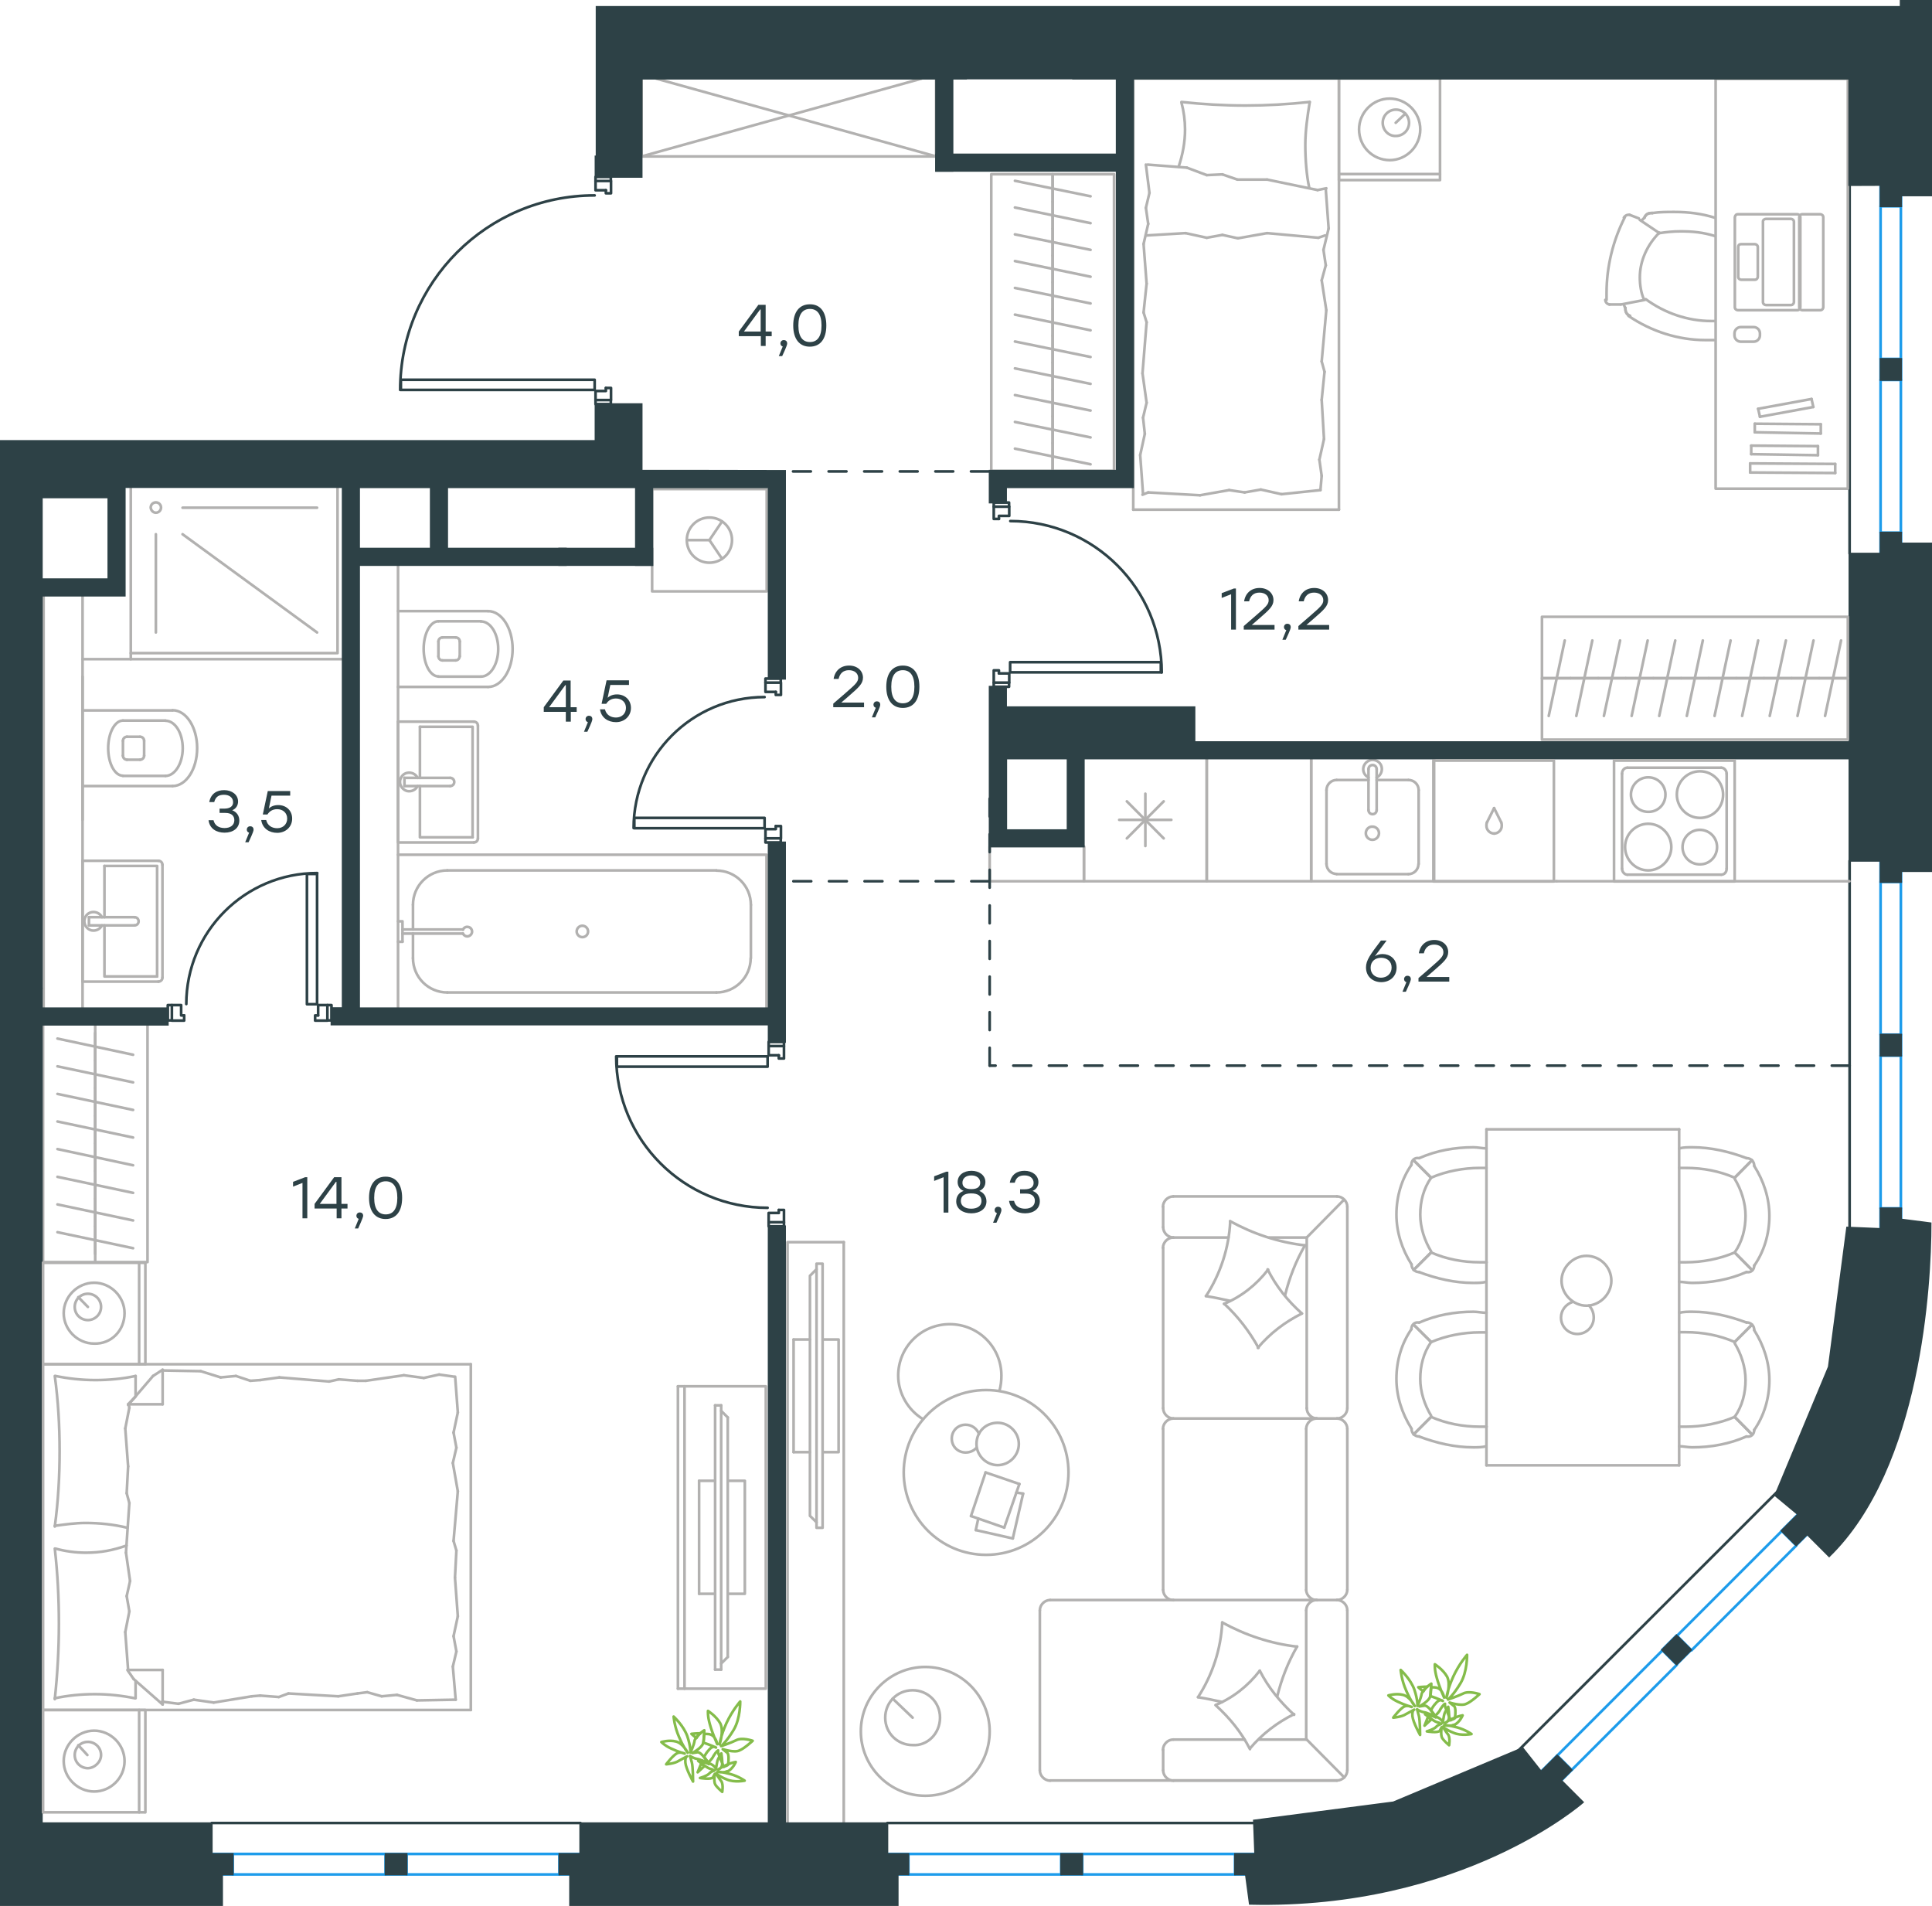<?xml version="1.0" encoding="utf-8"?>
<!-- Generator: Adobe Illustrator 26.5.0, SVG Export Plug-In . SVG Version: 6.00 Build 0)  -->
<svg version="1.1" id="Слой_1" xmlns="http://www.w3.org/2000/svg" xmlns:xlink="http://www.w3.org/1999/xlink" x="0px" y="0px"
	 viewBox="0 0 1085.8 1071" style="enable-background:new 0 0 1085.8 1071;" xml:space="preserve">
<style type="text/css">
	.st0{fill:none;stroke:#1D9CEB;stroke-width:1.5;stroke-linecap:round;stroke-linejoin:round;stroke-miterlimit:22.926;}
	.st1{fill:none;stroke:#1D9CEB;stroke-width:1.5;stroke-linecap:round;stroke-linejoin:round;stroke-miterlimit:22.925;}
	.st2{fill-rule:evenodd;clip-rule:evenodd;fill:#2D4146;stroke:#2D4146;stroke-miterlimit:10;}
	.st3{fill-rule:evenodd;clip-rule:evenodd;fill:#2D4146;stroke:#2D4146;stroke-width:1;stroke-miterlimit:10;}
	.st4{fill:none;stroke:#B2B1B0;stroke-width:1.5;stroke-linecap:round;stroke-linejoin:round;stroke-miterlimit:22.926;}
	.st5{fill:none;stroke:#2D4146;stroke-width:1.5;stroke-linecap:round;stroke-linejoin:round;stroke-miterlimit:22.926;}
	.st6{fill:#2D4146;stroke:#2D4146;stroke-miterlimit:10;}
	.st7{enable-background:new    ;}
	.st8{fill:#2D4146;}
	
		.st9{fill:none;stroke:#2D4146;stroke-width:1.5;stroke-linecap:round;stroke-linejoin:round;stroke-miterlimit:22.926;stroke-dasharray:10;}
	.st10{fill:none;stroke:#84BC4A;stroke-width:1.5;stroke-linecap:round;stroke-linejoin:round;stroke-miterlimit:22.926;}
</style>
<rect x="498.7" y="1041.8" class="st0" width="11.8" height="11.5"/>
<rect x="596.4" y="1041.8" class="st0" width="11.8" height="11.5"/>
<rect x="694.1" y="1041.8" class="st0" width="18.5" height="11.5"/>
<line class="st0" x1="694.1" y1="1041.8" x2="608.2" y2="1041.8"/>
<line class="st0" x1="694.1" y1="1053.3" x2="608.2" y2="1053.3"/>
<line class="st0" x1="596.4" y1="1041.8" x2="510.6" y2="1041.8"/>
<line class="st0" x1="510.6" y1="1053.3" x2="596.4" y2="1053.3"/>
<rect x="119" y="1041.8" class="st0" width="11.8" height="11.5"/>
<rect x="216.7" y="1041.8" class="st0" width="11.8" height="11.5"/>
<rect x="314.4" y="1041.8" class="st0" width="11.8" height="11.5"/>
<line class="st0" x1="314.4" y1="1041.8" x2="228.5" y2="1041.8"/>
<line class="st0" x1="314.4" y1="1053.3" x2="228.5" y2="1053.3"/>
<line class="st0" x1="216.7" y1="1041.8" x2="130.8" y2="1041.8"/>
<line class="st0" x1="130.8" y1="1053.3" x2="216.7" y2="1053.3"/>
<rect x="1056.9" y="679" class="st0" width="11.5" height="15.5"/>
<rect x="1056.9" y="581.4" class="st0" width="11.5" height="11.8"/>
<rect x="1056.9" y="483.8" class="st0" width="11.5" height="11.8"/>
<line class="st0" x1="1056.9" y1="495.6" x2="1056.9" y2="581.4"/>
<line class="st0" x1="1068.3" y1="495.6" x2="1068.3" y2="581.4"/>
<line class="st0" x1="1056.9" y1="593.2" x2="1056.9" y2="679"/>
<line class="st0" x1="1068.3" y1="679" x2="1068.3" y2="593.2"/>
<rect x="859.8" y="992.8" transform="matrix(0.707 -0.707 0.707 0.707 -450.908 908.722)" class="st1" width="23" height="11.5"/>
<rect x="936.7" y="921.6" transform="matrix(0.707 -0.707 0.707 0.707 -379.691 937.81)" class="st1" width="11.5" height="11.5"/>
<rect x="1002.2" y="850.4" transform="matrix(0.707 -0.707 0.707 0.707 -308.476 967.514)" class="st1" width="23" height="11.5"/>
<line class="st0" x1="1001.5" y1="860.2" x2="942.4" y2="919.3"/>
<line class="st0" x1="1009.6" y1="868.4" x2="950.6" y2="927.4"/>
<line class="st0" x1="934.3" y1="927.4" x2="875.3" y2="986.4"/>
<line class="st0" x1="883.4" y1="994.5" x2="942.4" y2="935.5"/>
<rect x="1056.9" y="299.3" class="st0" width="11.5" height="11.8"/>
<rect x="1056.9" y="201.7" class="st0" width="11.5" height="11.8"/>
<rect x="1056.9" y="104.1" class="st0" width="11.5" height="11.8"/>
<line class="st0" x1="1056.9" y1="115.9" x2="1056.9" y2="201.7"/>
<line class="st0" x1="1068.3" y1="115.9" x2="1068.3" y2="201.7"/>
<line class="st0" x1="1056.9" y1="213.5" x2="1056.9" y2="299.3"/>
<line class="st0" x1="1068.3" y1="299.3" x2="1068.3" y2="213.5"/>
<rect x="498.7" y="1041.8" class="st2" width="11.8" height="11.5"/>
<rect x="596.4" y="1041.8" class="st2" width="11.8" height="11.5"/>
<rect x="694.1" y="1041.8" class="st2" width="18.5" height="11.5"/>
<rect x="119" y="1041.8" class="st2" width="11.8" height="11.5"/>
<rect x="216.7" y="1041.8" class="st2" width="11.8" height="11.5"/>
<rect x="314.4" y="1041.8" class="st2" width="11.8" height="11.5"/>
<rect x="1056.9" y="679" class="st2" width="11.5" height="15.5"/>
<rect x="1056.9" y="581.4" class="st2" width="11.5" height="11.8"/>
<rect x="1056.9" y="483.8" class="st2" width="11.5" height="11.8"/>
<rect x="859.8" y="992.8" transform="matrix(0.707 -0.707 0.707 0.707 -450.908 908.722)" class="st3" width="23" height="11.5"/>
<rect x="936.7" y="921.6" transform="matrix(0.707 -0.707 0.707 0.707 -379.691 937.81)" class="st3" width="11.5" height="11.5"/>
<rect x="1002.2" y="850.4" transform="matrix(0.707 -0.707 0.707 0.707 -308.476 967.514)" class="st3" width="23" height="11.5"/>
<line class="st4" x1="53.5" y1="704.6" x2="53.5" y2="689.1"/>
<line class="st4" x1="32.3" y1="692.4" x2="74.8" y2="701.4"/>
<line class="st4" x1="53.5" y1="689.1" x2="53.5" y2="673.6"/>
<line class="st4" x1="32.3" y1="676.8" x2="74.8" y2="685.8"/>
<line class="st4" x1="53.5" y1="709.2" x2="53.5" y2="575.8"/>
<line class="st4" x1="53.5" y1="673.6" x2="53.5" y2="658"/>
<line class="st4" x1="32.3" y1="661.3" x2="74.8" y2="670.3"/>
<line class="st4" x1="53.5" y1="658" x2="53.5" y2="642.5"/>
<line class="st4" x1="32.3" y1="645.7" x2="74.8" y2="654.8"/>
<line class="st4" x1="53.5" y1="642.5" x2="53.5" y2="627"/>
<line class="st4" x1="32.3" y1="630.2" x2="74.8" y2="639.2"/>
<line class="st4" x1="53.5" y1="627" x2="53.5" y2="611.4"/>
<line class="st4" x1="32.3" y1="614.7" x2="74.8" y2="623.7"/>
<line class="st4" x1="53.5" y1="611.4" x2="53.5" y2="595.9"/>
<line class="st4" x1="32.3" y1="599.2" x2="74.8" y2="608.2"/>
<line class="st4" x1="53.5" y1="595.9" x2="53.5" y2="580.4"/>
<line class="st4" x1="32.3" y1="583.6" x2="74.8" y2="592.7"/>
<polyline class="st4" points="82.9,575.8 82.9,709.2 24.2,709.2 24.2,575.8 "/>
<line class="st4" x1="446" y1="816" x2="455.2" y2="816"/>
<line class="st4" x1="446" y1="752.7" x2="455.2" y2="752.7"/>
<polyline class="st4" points="458.9,713.2 455.2,716.9 455.2,851.8 458.9,855.4 "/>
<rect x="458.9" y="710.1" class="st4" width="3.4" height="148.4"/>
<polyline class="st4" points="462.4,752.7 471.3,752.7 471.3,816 462.4,816 "/>
<line class="st4" x1="446" y1="816" x2="446" y2="752.7"/>
<line class="st4" x1="474.2" y1="1024.5" x2="474.2" y2="698"/>
<polyline class="st4" points="474.2,698 442.6,698 442.6,1024.5 442.6,698 "/>
<line class="st4" x1="654" y1="471.1" x2="633.3" y2="450.3"/>
<line class="st4" x1="633.3" y1="471.1" x2="654" y2="450.3"/>
<line class="st4" x1="658.3" y1="460.7" x2="629" y2="460.7"/>
<line class="st4" x1="643.7" y1="475.4" x2="643.7" y2="446"/>
<polyline class="st4" points="609.2,475.7 609.2,495.2 678.2,495.2 678.2,426.2 "/>
<polyline class="st4" points="874.9,495.2 805.9,495.2 805.9,426.2 805.9,495.2 "/>
<polyline class="st4" points="736.9,495.2 736.9,426.2 736.9,495.2 678.2,495.2 678.2,426.2 "/>
<line class="st4" x1="751.2" y1="438.3" x2="769.1" y2="438.3"/>
<path class="st4" d="M767.6,468.2c0,2.1,1.7,3.7,3.7,3.7c2.1,0,3.7-1.7,3.7-3.7c0-2.1-1.7-3.7-3.7-3.7
	C769.3,464.4,767.6,466.1,767.6,468.2"/>
<path class="st4" d="M769.1,455.2c0,1.3,1,2.3,2.3,2.3s2.3-1,2.3-2.3"/>
<line class="st4" x1="769.1" y1="432.2" x2="769.1" y2="455.2"/>
<path class="st4" d="M773.7,432.2c0-1.3-1-2.3-2.3-2.3s-2.3,1-2.3,2.3"/>
<line class="st4" x1="773.7" y1="432.2" x2="773.7" y2="455.2"/>
<path class="st4" d="M773.7,436.9c2.2-1.1,3.3-3.5,2.8-5.9s-2.7-4-5.1-4c-2.4,0-4.5,1.7-5.1,4c-0.6,2.4,0.6,4.8,2.8,5.9"/>
<path class="st4" d="M751.2,438.3c-3.2,0-5.7,2.6-5.7,5.7"/>
<path class="st4" d="M797.3,444c0-3.2-2.6-5.7-5.7-5.7"/>
<path class="st4" d="M745.5,485.4c0,3.2,2.6,5.7,5.7,5.7"/>
<path class="st4" d="M791.5,491.2c3.2,0,5.7-2.6,5.7-5.7"/>
<line class="st4" x1="745.5" y1="444" x2="745.5" y2="485.5"/>
<line class="st4" x1="751.2" y1="491.2" x2="791.5" y2="491.2"/>
<line class="st4" x1="797.3" y1="485.5" x2="797.3" y2="444"/>
<line class="st4" x1="791.5" y1="438.3" x2="773.7" y2="438.3"/>
<polyline class="st4" points="736.9,426.2 736.9,495.2 805.9,495.2 805.9,426.2 "/>
<line class="st4" x1="232.1" y1="508.5" x2="232.1" y2="522.3"/>
<path class="st4" d="M260.2,524.6c0.5,1.1,1.8,1.8,3,1.5s2.1-1.4,2.1-2.6c0-1.3-0.9-2.4-2.1-2.6c-1.2-0.3-2.5,0.3-3,1.5"/>
<line class="st4" x1="226.2" y1="522.3" x2="260.2" y2="522.3"/>
<line class="st4" x1="226.2" y1="524.6" x2="260.2" y2="524.6"/>
<line class="st4" x1="226.2" y1="529.2" x2="223.7" y2="529.2"/>
<polyline class="st4" points="226.2,529.2 226.2,517.7 223.7,517.7 "/>
<path class="st4" d="M324.1,523.4c0,1.7,1.4,3.2,3.2,3.2s3.2-1.4,3.2-3.2c0-1.7-1.4-3.2-3.2-3.2S324.1,521.7,324.1,523.4"/>
<path class="st4" d="M251.4,489.1c-10.7,0-19.3,8.7-19.3,19.3"/>
<path class="st4" d="M232.1,538.4c0,10.7,8.6,19.3,19.3,19.3"/>
<path class="st4" d="M422,508.5c0-10.7-8.7-19.3-19.3-19.3"/>
<path class="st4" d="M402.6,557.7c10.7,0,19.3-8.7,19.3-19.3"/>
<line class="st4" x1="232.1" y1="538.4" x2="232.1" y2="524.6"/>
<line class="st4" x1="251.4" y1="489.1" x2="402.6" y2="489.1"/>
<line class="st4" x1="422" y1="508.5" x2="422" y2="538.4"/>
<line class="st4" x1="402.6" y1="557.7" x2="251.4" y2="557.7"/>
<polyline class="st4" points="223.7,566.6 223.7,480.3 430.8,480.3 430.8,566.6 "/>
<line class="st4" x1="227.3" y1="437.1" x2="227.3" y2="441.7"/>
<line class="st4" x1="236" y1="437.1" x2="236" y2="408.4"/>
<polyline class="st4" points="236,441.7 236,470.5 265.6,470.5 "/>
<polyline class="st4" points="265.6,470.5 265.6,408.4 236,408.4 "/>
<path class="st4" d="M268.6,407.8c0-1.3-1-2.3-2.3-2.3"/>
<path class="st4" d="M266.3,473.4c1.3,0,2.3-1,2.3-2.3"/>
<path class="st4" d="M253,441.7c1.3,0,2.3-1,2.3-2.3s-1-2.3-2.3-2.3"/>
<line class="st4" x1="227.3" y1="437.1" x2="253" y2="437.1"/>
<line class="st4" x1="227.3" y1="441.7" x2="253" y2="441.7"/>
<path class="st4" d="M234.7,437.1c-1.1-2.2-3.5-3.3-5.9-2.8s-4,2.7-4,5.1s1.7,4.5,4,5.1c2.4,0.5,4.8-0.6,5.9-2.8"/>
<line class="st4" x1="223.7" y1="405.5" x2="266.3" y2="405.5"/>
<line class="st4" x1="268.6" y1="407.8" x2="268.6" y2="471.1"/>
<polyline class="st4" points="266.3,473.4 223.7,473.4 223.7,405.5 "/>
<line class="st4" x1="274.3" y1="343.4" x2="223.7" y2="343.4"/>
<path class="st4" d="M258.4,360.5c0-1.3-1-2.3-2.3-2.3"/>
<path class="st4" d="M256,371.1c1.3,0,2.3-1,2.3-2.3"/>
<path class="st4" d="M248.7,358.2c-1.3,0-2.3,1-2.3,2.3"/>
<path class="st4" d="M246.4,368.8c0,1.3,1,2.3,2.3,2.3"/>
<line class="st4" x1="248.7" y1="358.2" x2="256" y2="358.2"/>
<line class="st4" x1="258.4" y1="360.5" x2="258.4" y2="368.8"/>
<line class="st4" x1="256" y1="371.1" x2="248.7" y2="371.1"/>
<line class="st4" x1="246.4" y1="368.8" x2="246.4" y2="360.5"/>
<path class="st4" d="M246.4,349.1c-4.6,0-8.3,7-8.3,15.5c0,8.6,3.7,15.5,8.3,15.5"/>
<line class="st4" x1="270.3" y1="349.1" x2="246.4" y2="349.1"/>
<path class="st4" d="M270.3,380.2c5.3,0,9.7-6.9,9.7-15.5s-4.3-15.5-9.7-15.5"/>
<line class="st4" x1="270.3" y1="380.2" x2="246.4" y2="380.2"/>
<path class="st4" d="M274.3,386c7.6,0,13.8-9.5,13.8-21.3s-6.2-21.3-13.8-21.3"/>
<line class="st4" x1="274.3" y1="386" x2="223.7" y2="386"/>
<polyline class="st4" points="609.2,495.2 609.2,475.7 609.2,495.2 556.2,495.2 556.2,475.7 "/>
<line class="st4" x1="223.7" y1="317.5" x2="223.7" y2="480.3"/>
<polyline class="st4" points="405.8,293 398.7,303.5 405.8,314 "/>
<line class="st4" x1="398.7" y1="303.5" x2="386.1" y2="303.5"/>
<path class="st4" d="M411.4,303.5c0-7-5.7-12.7-12.7-12.7s-12.7,5.7-12.7,12.7s5.7,12.7,12.7,12.7
	C405.7,316.2,411.4,310.5,411.4,303.5"/>
<rect x="366.5" y="274.8" class="st4" width="64.4" height="57.5"/>
<line class="st4" x1="97" y1="399.2" x2="46.4" y2="399.2"/>
<path class="st4" d="M81,416.3c0-1.3-1-2.3-2.3-2.3"/>
<path class="st4" d="M78.7,426.9c1.3,0,2.3-1,2.3-2.3"/>
<path class="st4" d="M71.4,414c-1.3,0-2.3,1-2.3,2.3"/>
<path class="st4" d="M69.1,424.6c0,1.3,1,2.3,2.3,2.3"/>
<line class="st4" x1="71.3" y1="414" x2="78.7" y2="414"/>
<line class="st4" x1="81" y1="416.3" x2="81" y2="424.6"/>
<line class="st4" x1="78.7" y1="426.9" x2="71.3" y2="426.9"/>
<line class="st4" x1="69.1" y1="424.6" x2="69.1" y2="416.3"/>
<path class="st4" d="M69.1,404.9c-4.6,0-8.3,7-8.3,15.5c0,8.6,3.7,15.5,8.3,15.5"/>
<line class="st4" x1="93" y1="404.9" x2="69.1" y2="404.9"/>
<path class="st4" d="M93,436c5.3,0,9.7-7,9.7-15.5c0-8.6-4.3-15.5-9.7-15.5"/>
<line class="st4" x1="93" y1="436" x2="69.1" y2="436"/>
<path class="st4" d="M97,441.7c7.6,0,13.8-9.5,13.8-21.3s-6.2-21.3-13.8-21.3"/>
<line class="st4" x1="97" y1="441.7" x2="46.4" y2="441.7"/>
<line class="st4" x1="46.4" y1="380.2" x2="46.4" y2="460.7"/>
<line class="st4" x1="50" y1="515.4" x2="50" y2="520"/>
<line class="st4" x1="58.7" y1="515.4" x2="58.7" y2="486.6"/>
<polyline class="st4" points="58.7,520 58.7,548.7 88.3,548.7 "/>
<polyline class="st4" points="88.3,548.7 88.3,486.6 58.7,486.6 "/>
<path class="st4" d="M91.3,486c0-1.3-1-2.3-2.3-2.3"/>
<path class="st4" d="M89,551.6c1.3,0,2.3-1,2.3-2.3"/>
<path class="st4" d="M75.6,520c1.3,0,2.3-1,2.3-2.3s-1-2.3-2.3-2.3"/>
<line class="st4" x1="50" y1="515.4" x2="75.6" y2="515.4"/>
<line class="st4" x1="50" y1="520" x2="75.6" y2="520"/>
<path class="st4" d="M57.3,515.4c-1.1-2.2-3.5-3.3-5.9-2.8s-4,2.7-4,5.1c0,2.4,1.7,4.5,4,5.1c2.4,0.5,4.8-0.6,5.9-2.8"/>
<line class="st4" x1="46.4" y1="483.7" x2="89" y2="483.7"/>
<line class="st4" x1="91.3" y1="486" x2="91.3" y2="549.3"/>
<polyline class="st4" points="89,551.6 46.4,551.6 46.4,483.7 "/>
<line class="st4" x1="46.4" y1="566.6" x2="46.4" y2="334.7"/>
<path class="st4" d="M24.5,334.7v231.8V334.7z"/>
<line class="st4" x1="73.5" y1="370.4" x2="46.4" y2="370.4"/>
<line class="st4" x1="102.6" y1="300.2" x2="178.2" y2="355.4"/>
<line class="st4" x1="102.6" y1="285.3" x2="178.2" y2="285.3"/>
<line class="st4" x1="87.6" y1="300.2" x2="87.6" y2="355.4"/>
<path class="st4" d="M87.6,288.1c1.6,0,2.9-1.3,2.9-2.9s-1.3-2.9-2.9-2.9s-2.9,1.3-2.9,2.9C84.8,286.8,86.1,288.1,87.6,288.1"/>
<polyline class="st4" points="189.7,273.8 189.7,367 73.5,367 "/>
<polyline class="st4" points="192.6,370.4 73.5,370.4 73.5,273.8 "/>
<polyline class="st4" points="526.1,87.9 526.1,44.2 526.1,87.9 360.6,87.9 360.6,44.2 "/>
<line class="st4" x1="591.6" y1="98.4" x2="591.6" y2="113.4"/>
<line class="st4" x1="612.9" y1="110.3" x2="570.4" y2="101.6"/>
<line class="st4" x1="591.6" y1="113.4" x2="591.6" y2="128.5"/>
<line class="st4" x1="612.9" y1="125.4" x2="570.4" y2="116.6"/>
<line class="st4" x1="591.6" y1="128.5" x2="591.6" y2="143.6"/>
<line class="st4" x1="612.9" y1="140.4" x2="570.4" y2="131.7"/>
<line class="st4" x1="591.6" y1="143.6" x2="591.6" y2="158.6"/>
<line class="st4" x1="612.9" y1="155.5" x2="570.4" y2="146.7"/>
<line class="st4" x1="591.6" y1="158.6" x2="591.6" y2="173.7"/>
<line class="st4" x1="612.9" y1="170.5" x2="570.4" y2="161.8"/>
<line class="st4" x1="591.6" y1="97.9" x2="591.6" y2="264.5"/>
<line class="st4" x1="591.6" y1="173.7" x2="591.6" y2="188.7"/>
<line class="st4" x1="612.9" y1="185.6" x2="570.4" y2="176.8"/>
<line class="st4" x1="591.6" y1="188.7" x2="591.6" y2="203.8"/>
<line class="st4" x1="612.9" y1="200.6" x2="570.4" y2="191.9"/>
<line class="st4" x1="591.6" y1="203.8" x2="591.6" y2="218.9"/>
<line class="st4" x1="612.9" y1="215.7" x2="570.4" y2="207"/>
<line class="st4" x1="591.6" y1="218.9" x2="591.6" y2="233.9"/>
<line class="st4" x1="612.9" y1="230.7" x2="570.4" y2="222"/>
<line class="st4" x1="591.6" y1="233.9" x2="591.6" y2="249"/>
<line class="st4" x1="612.9" y1="245.8" x2="570.4" y2="237.1"/>
<line class="st4" x1="591.6" y1="249" x2="591.6" y2="264"/>
<line class="st4" x1="612.9" y1="260.9" x2="570.4" y2="252.1"/>
<rect x="557.1" y="97.9" class="st4" width="69" height="166.7"/>
<line class="st4" x1="526.1" y1="87.9" x2="368.9" y2="44.2"/>
<line class="st4" x1="517.8" y1="44.2" x2="360.6" y2="87.9"/>
<rect x="432" y="585.5" class="st5" width="8.6" height="2.3"/>
<rect x="432" y="686.8" class="st5" width="8.6" height="2.3"/>
<path class="st5" d="M346.3,593.6c0,47,38.1,85.1,85.1,85.1"/>
<rect x="346.7" y="593.6" class="st5" width="84.7" height="5.8"/>
<polyline class="st5" points="437.7,679.9 437.7,681.6 432,681.6 432,686.8 "/>
<polyline class="st5" points="440.6,686.8 440.6,679.9 437.7,679.9 "/>
<polyline class="st5" points="437.7,593 437.7,594.8 440.6,594.8 440.6,587.9 "/>
<polyline class="st5" points="432,587.9 432,593 437.7,593 "/>
<rect x="430.2" y="381.3" class="st5" width="8.6" height="2.3"/>
<rect x="430.2" y="471.1" class="st5" width="8.6" height="2.3"/>
<path class="st5" d="M429.7,391.7c-40.7,0-73.6,33-73.6,73.6"/>
<rect x="356.5" y="459.6" class="st5" width="73.2" height="5.8"/>
<polyline class="st5" points="436,388.8 436,390.5 438.9,390.5 438.9,383.6 "/>
<polyline class="st5" points="430.2,383.6 430.2,388.8 436,388.8 "/>
<polyline class="st5" points="436,464.2 436,465.9 430.2,465.9 430.2,471.1 "/>
<polyline class="st5" points="438.9,471.1 438.9,464.2 436,464.2 "/>
<rect x="334.7" y="99.4" class="st5" width="8.6" height="2.3"/>
<rect x="334.7" y="224.8" class="st5" width="8.6" height="2.3"/>
<path class="st5" d="M334.2,109.8c-60.4,0-109.3,48.9-109.3,109.3"/>
<rect x="225.3" y="213.4" class="st5" width="108.9" height="5.7"/>
<polyline class="st5" points="340.5,218 340.5,219.7 334.7,219.7 334.7,224.8 "/>
<polyline class="st5" points="343.4,224.8 343.4,218 340.5,218 "/>
<polyline class="st5" points="340.5,106.9 340.5,108.6 343.4,108.6 343.4,101.7 "/>
<polyline class="st5" points="334.7,101.7 334.7,106.9 340.5,106.9 "/>
<rect x="558.5" y="383.6" class="st5" width="8.6" height="2.3"/>
<rect x="558.5" y="282.4" class="st5" width="8.6" height="2.3"/>
<path class="st5" d="M652.9,377.9c0-47-38.1-85.1-85.1-85.1"/>
<rect x="567.7" y="372.1" class="st5" width="84.7" height="5.7"/>
<polyline class="st5" points="561.4,291.6 561.4,289.9 567.2,289.9 567.2,284.7 "/>
<polyline class="st5" points="558.5,284.7 558.5,291.6 561.4,291.6 "/>
<polyline class="st5" points="561.4,378.4 561.4,376.7 558.5,376.7 558.5,383.6 "/>
<polyline class="st5" points="567.2,383.6 567.2,378.4 561.4,378.4 "/>
<rect x="184" y="564.8" class="st5" width="2.3" height="8.6"/>
<rect x="94.3" y="564.8" class="st5" width="2.3" height="8.6"/>
<path class="st5" d="M178.3,490.6c-40.7,0-73.6,33-73.6,73.6"/>
<rect x="172.5" y="491.1" class="st5" width="5.7" height="73.2"/>
<polyline class="st5" points="103.5,570.6 101.8,570.6 101.8,564.8 96.6,564.8 "/>
<polyline class="st5" points="96.6,573.5 103.5,573.5 103.5,570.6 "/>
<polyline class="st5" points="178.8,570.6 177.1,570.6 177.1,573.5 184,573.5 "/>
<polyline class="st5" points="184,564.8 178.8,564.8 178.8,570.6 "/>
<polygon class="st6" points="1068.2,3.4 1068.2,109.8 1079.7,109.8 1085.3,109.8 1085.3,0.5 1068.2,0.5 "/>
<polygon class="st6" points="1068.2,305.4 1068.2,483.7 1068.2,489.5 1079.7,489.5 1085.3,489.5 1085.3,305.4 1079.7,305.4 "/>
<polygon class="st6" points="498.7,1024.5 441.2,1024.5 441.2,689.1 432,689.1 432,1024.5 326.1,1024.5 326.1,1035.1 326.1,1053.2 
	320.4,1053.2 320.4,1064.8 320.4,1070.5 504.5,1070.5 504.5,1064.8 504.5,1053.2 498.7,1053.2 "/>
<path class="st6" d="M1039.4,426.2v57.5h28.7h0.1l-0.1-172.6h-28.7V417H762.9h-91.6v-19.6H565.4v-11.5h-6.9h-2.3v11.5v28.8v40.3v9.2
	h52.9v-9.2v-40.3h62.1h91.6L1039.4,426.2L1039.4,426.2z M600,466.5h-34.5v-40.3H600V466.5z"/>
<path class="st6" d="M1067,691l-28.9-1.2l-10.3,78.3l-30.1,72.2l21.8,18.1l-3.8,3.8l12.3,12.3c51.3-50,57-152.6,57-187.1l-17.1-2.2
	L1067,691z"/>
<path class="st6" d="M873.3,1004.6l-17.6-22.3l-72.6,30.5l-78.4,10.2l1.1,28.9l-5.7,0.8l2.3,17.1c119.5,2.8,187.2-57.1,187.2-57.1
	l-12.2-12.2L873.3,1004.6z"/>
<line class="st5" x1="119" y1="1024.4" x2="326.2" y2="1024.4"/>
<line class="st5" x1="498.7" y1="1024.4" x2="704.9" y2="1024.4"/>
<line class="st5" x1="1039.5" y1="311.1" x2="1039.5" y2="104.1"/>
<line class="st5" x1="1039.5" y1="689.8" x2="1039.5" y2="483.7"/>
<line class="st5" x1="853" y1="984" x2="999.1" y2="838"/>
<rect x="1056.9" y="299.3" class="st2" width="11.5" height="11.8"/>
<rect x="1056.9" y="201.7" class="st2" width="11.5" height="11.8"/>
<rect x="1056.9" y="104.1" class="st2" width="11.5" height="11.8"/>
<g class="st7">
	<path class="st8" d="M433.7,188.9h-3.4v5.5h-2.7v-5.5h-12.4v-2.6l11-15h4.1v15h3.4V188.9z M427.5,186.3v-12.4h-0.3l-9.1,12.4
		L427.5,186.3z"/>
	<path class="st8" d="M439.6,200.1h-1.9l2.2-5.4c-0.8-0.2-1.3-0.9-1.3-1.7c0-1.1,0.8-1.9,1.9-1.9c0.8,0,1.9,0.4,1.9,1.9
		C442.4,193.5,442.3,194.3,439.6,200.1z"/>
	<path class="st8" d="M464.4,182.9c0,7.6-3.4,11.9-9.3,11.9c-5.8,0-9.3-4.3-9.3-11.9s3.5-11.9,9.3-11.9
		C461,170.9,464.4,175.3,464.4,182.9z M461.7,182.9c0-6.6-2.6-9.3-6.5-9.3s-6.5,2.7-6.5,9.3s2.6,9.3,6.5,9.3
		S461.7,189.5,461.7,182.9z"/>
</g>
<g class="st7">
	<path class="st8" d="M694.6,330.7v23.1h-2.7v-19.9l-5.3,2.1v-2.7l6.8-2.6H694.6z"/>
	<path class="st8" d="M716.3,353.8H699v-2l6.7-5.8c5.6-4.9,7.3-6.3,7.3-8.7c0-2.5-2-4.3-5.2-4.3c-3.3,0-5.1,1.9-5.8,4.9h-2.8
		c0.7-4.6,4-7.5,8.7-7.5c4.7,0,7.8,3,7.8,6.8c0,3.4-2.4,5.5-7.8,10.2l-4.4,3.8h12.8V353.8z"/>
	<path class="st8" d="M722.6,359.5h-1.9l2.2-5.4c-0.8-0.2-1.3-0.9-1.3-1.7c0-1.1,0.8-1.9,1.9-1.9c0.8,0,1.9,0.4,1.9,1.9
		C725.4,353,725.3,353.7,722.6,359.5z"/>
	<path class="st8" d="M747,353.8h-17.3v-2l6.7-5.8c5.6-4.9,7.3-6.3,7.3-8.7c0-2.5-2-4.3-5.2-4.3c-3.3,0-5.1,1.9-5.8,4.9h-2.8
		c0.7-4.6,4-7.5,8.7-7.5c4.7,0,7.8,3,7.8,6.8c0,3.4-2.4,5.5-7.8,10.2l-4.4,3.8H747V353.8z"/>
</g>
<g class="st7">
	<path class="st8" d="M784.9,543.7c0,5-3.8,8.2-8.6,8.2c-4.7,0-8.6-3.1-8.6-8.3c0-4,2.4-7.2,8.4-15.1h3.2l-6.6,8.8
		c1.2-0.7,2.6-1.2,4.3-1.2C781.1,536.1,784.9,538.8,784.9,543.7z M782.1,543.7c0-3.5-2.6-5.5-5.9-5.5c-3.4,0-5.9,2.1-5.9,5.6
		s2.6,5.6,5.8,5.6C779.5,549.4,782.1,547.1,782.1,543.7z"/>
	<path class="st8" d="M790.1,557.3h-1.9l2.2-5.4c-0.8-0.2-1.3-0.9-1.3-1.7c0-1.1,0.8-1.9,1.9-1.9c0.8,0,1.9,0.4,1.9,1.9
		C792.9,550.7,792.8,551.5,790.1,557.3z"/>
	<path class="st8" d="M814.5,551.6h-17.3v-2l6.7-5.8c5.6-4.9,7.3-6.3,7.3-8.7c0-2.5-2-4.3-5.2-4.3c-3.3,0-5.1,1.9-5.8,4.9h-2.8
		c0.7-4.6,4-7.5,8.7-7.5c4.7,0,7.8,3,7.8,6.8c0,3.4-2.4,5.5-7.8,10.2l-4.4,3.8h12.8V551.6z"/>
</g>
<g class="st7">
	<path class="st8" d="M533,658.3v23.1h-2.7v-19.9l-5.3,2.1V661l6.8-2.6H533z"/>
	<path class="st8" d="M554.4,675.1c0,4.2-3.7,6.7-8.5,6.7c-4.8,0-8.5-2.5-8.5-6.7c0-2.8,1.5-5,4.2-5.9c-2.2-0.8-3.4-2.7-3.4-5
		c0-3.9,3.4-6.3,7.8-6.3c4.3,0,7.8,2.5,7.8,6.3c0,2.2-1.2,4.1-3.4,5C552.9,670.2,554.4,672.4,554.4,675.1z M551.6,674.9
		c0-2.9-2-4.3-5.8-4.3c-3.8,0-5.8,1.4-5.8,4.3c0,2.7,2.4,4.3,5.8,4.3C549.2,679.2,551.6,677.7,551.6,674.9z M540.9,664.6
		c0,2.1,1.4,3.6,5,3.6s5-1.5,5-3.6c0-2.5-2-4.1-5-4.1S540.9,662.1,540.9,664.6z"/>
	<path class="st8" d="M560,687.1h-1.9l2.2-5.4c-0.8-0.2-1.3-0.9-1.3-1.7c0-1.1,0.8-1.9,1.9-1.9c0.8,0,1.9,0.4,1.9,1.9
		C562.8,680.6,562.7,681.3,560,687.1z"/>
	<path class="st8" d="M584.4,675c0,4.2-3.4,6.8-8.3,6.8c-4.5,0-8.3-2.2-9-7h2.8c0.7,3.1,3.2,4.4,6.2,4.4c3.4,0,5.5-1.7,5.5-4.4
		c0-2.3-1.4-4.1-5.1-4.1h-3.2v-2.4h2.4c3.5,0,5.2-1.3,5.2-3.6c0-2.6-2.1-4.2-5.1-4.2c-2.8,0-4.7,1-5.5,4.1h-2.8
		c0.9-4.7,4.2-6.7,8.3-6.7c4.4,0,7.8,2.6,7.8,6.4c0,2.2-1.2,4.1-3.3,4.9C582.9,670.1,584.4,672.2,584.4,675z"/>
</g>
<g class="st7">
	<path class="st8" d="M172.7,661.5v23.1H170v-19.9l-5.3,2.1v-2.7l6.8-2.6H172.7z"/>
	<path class="st8" d="M195.3,679.1h-3.4v5.5h-2.7v-5.5h-12.4v-2.6l11-15h4.1v15h3.4V679.1z M189.1,676.5v-12.4h-0.3l-9.1,12.4
		L189.1,676.5z"/>
	<path class="st8" d="M201.3,690.3h-1.9l2.2-5.4c-0.8-0.2-1.3-0.9-1.3-1.7c0-1.1,0.8-1.9,1.9-1.9c0.8,0,1.9,0.4,1.9,1.9
		C204,683.8,203.9,684.5,201.3,690.3z"/>
	<path class="st8" d="M226,673.1c0,7.6-3.4,11.9-9.3,11.9c-5.8,0-9.3-4.3-9.3-11.9s3.5-11.9,9.3-11.9
		C222.6,661.2,226,665.5,226,673.1z M223.3,673.1c0-6.6-2.6-9.3-6.5-9.3s-6.5,2.7-6.5,9.3s2.6,9.3,6.5,9.3S223.3,679.7,223.3,673.1z
		"/>
</g>
<g class="st7">
	<path class="st8" d="M134.5,461.1c0,4.2-3.4,6.8-8.3,6.8c-4.5,0-8.4-2.2-9-7h2.8c0.7,3.1,3.2,4.4,6.2,4.4c3.4,0,5.5-1.7,5.5-4.4
		c0-2.3-1.4-4.1-5.1-4.1h-3.2v-2.4h2.4c3.5,0,5.2-1.3,5.2-3.6c0-2.6-2.1-4.2-5.1-4.2c-2.8,0-4.7,1-5.5,4.1h-2.8
		c0.9-4.7,4.2-6.7,8.4-6.7c4.4,0,7.8,2.6,7.8,6.4c0,2.2-1.2,4.1-3.3,4.9C133,456.3,134.5,458.3,134.5,461.1z"/>
	<path class="st8" d="M139.7,473.3h-1.9l2.2-5.4c-0.8-0.2-1.3-0.9-1.3-1.7c0-1.1,0.8-1.9,1.9-1.9c0.8,0,1.9,0.4,1.9,1.9
		C142.5,466.8,142.4,467.5,139.7,473.3z"/>
	<path class="st8" d="M164.2,460c0,4.7-3.7,8-8.4,8c-4.4,0-8.3-2.4-9-7.2h2.8c0.7,3,3.1,4.6,6.2,4.6c3.3,0,5.6-2.3,5.6-5.4
		c0-3.2-2.4-5.3-5.6-5.3c-2.6,0-4.4,1.2-5.5,3h-2.6l2.8-13.2h12.6v2.6h-10.5l-1.5,7.2c1.3-1.2,3-1.9,5.3-1.9
		C160.7,452.4,164.2,455.3,164.2,460z"/>
</g>
<g class="st7">
	<path class="st8" d="M324.2,400h-3.4v5.5H318V400h-12.4v-2.6l11-15h4.1v15h3.4V400z M318,397.4V385h-0.3l-9.1,12.4L318,397.4z"/>
	<path class="st8" d="M330.1,411.2h-1.9l2.2-5.4c-0.8-0.2-1.3-0.9-1.3-1.7c0-1.1,0.8-1.9,1.9-1.9c0.8,0,1.9,0.4,1.9,1.9
		C332.9,404.6,332.8,405.4,330.1,411.2z"/>
	<path class="st8" d="M354.6,397.8c0,4.7-3.7,8-8.4,8c-4.4,0-8.3-2.4-9-7.2h2.8c0.7,3,3.1,4.6,6.2,4.6c3.3,0,5.6-2.3,5.6-5.4
		c0-3.2-2.4-5.3-5.6-5.3c-2.6,0-4.4,1.2-5.5,3h-2.6l2.8-13.2h12.6v2.6H343l-1.5,7.2c1.3-1.2,3-1.9,5.3-1.9
		C351.1,390.2,354.6,393.2,354.6,397.8z"/>
</g>
<g class="st7">
	<path class="st8" d="M485.6,397.4h-17.3v-2l6.7-5.8c5.6-4.9,7.3-6.3,7.3-8.7c0-2.5-2-4.3-5.2-4.3c-3.3,0-5.1,1.9-5.8,4.9h-2.8
		c0.7-4.6,4-7.5,8.7-7.5c4.7,0,7.8,3,7.8,6.8c0,3.4-2.4,5.5-7.8,10.2l-4.4,3.8h12.8V397.4z"/>
	<path class="st8" d="M491.9,403.1H490l2.2-5.4c-0.8-0.2-1.3-0.9-1.3-1.7c0-1.1,0.8-1.9,1.9-1.9c0.8,0,1.9,0.4,1.9,1.9
		C494.7,396.6,494.6,397.3,491.9,403.1z"/>
	<path class="st8" d="M516.7,385.9c0,7.6-3.4,11.9-9.3,11.9c-5.8,0-9.3-4.3-9.3-11.9s3.5-11.9,9.3-11.9
		C513.3,374,516.7,378.3,516.7,385.9z M513.9,385.9c0-6.6-2.6-9.3-6.5-9.3s-6.5,2.7-6.5,9.3s2.6,9.3,6.5,9.3
		S513.9,392.5,513.9,385.9z"/>
</g>
<polygon class="st6" points="0.5,400.3 0.5,463.6 0.5,472.7 0.5,513.1 0.5,522.3 0.5,555.6 0.5,1024.5 0.5,1070.5 124.8,1070.5 
	124.8,1064.8 124.8,1053.2 119,1053.2 119,1024.5 23.5,1024.5 23.5,575.8 94.3,575.8 94.3,566.6 23.5,566.6 23.5,555.6 13,484.6 "/>
<g>
	<line class="st4" x1="24.2" y1="766.6" x2="24.2" y2="709.6"/>
	<line class="st4" x1="81.7" y1="709.6" x2="81.7" y2="766.6"/>
	<line class="st4" x1="81.7" y1="766.6" x2="24.2" y2="766.6"/>
	<line class="st4" x1="24.2" y1="709.6" x2="81.7" y2="709.6"/>
	<line class="st4" x1="49.4" y1="734.4" x2="44" y2="728.9"/>
	<line class="st4" x1="78.2" y1="709.6" x2="78.2" y2="766.6"/>
	<path class="st4" d="M70,737.9c0-9.3-7.8-17.1-17.1-17.1s-17.1,7.8-17.1,17.1S43.6,755,52.9,755C62.6,755.3,70,747.6,70,737.9z"/>
	<path class="st4" d="M56.8,734.4c0-4.3-3.5-7.4-7.4-7.4c-4.3,0-7.4,3.5-7.4,7.4c0,4.3,3.5,7.4,7.4,7.4
		C53.3,741.8,56.8,738.6,56.8,734.4z"/>
	<line class="st4" x1="24.2" y1="960.9" x2="24.2" y2="766.6"/>
	<line class="st4" x1="76.2" y1="944.5" x2="76.2" y2="954.3"/>
	<line class="st4" x1="72" y1="789.1" x2="91.4" y2="789.1"/>
	<line class="st4" x1="76.2" y1="784.8" x2="72" y2="789.1"/>
	<line class="st4" x1="264.6" y1="960.9" x2="24.2" y2="960.9"/>
	<line class="st4" x1="91.4" y1="769.7" x2="91.4" y2="789.1"/>
	<line class="st4" x1="24.2" y1="766.6" x2="264.6" y2="766.6"/>
	<line class="st4" x1="91.4" y1="957.8" x2="75.1" y2="943.5"/>
	<line class="st4" x1="75.1" y1="943.5" x2="71.6" y2="938.4"/>
	<line class="st4" x1="76.2" y1="773.2" x2="76.2" y2="784.5"/>
	<line class="st4" x1="72" y1="938.4" x2="91.4" y2="938.4"/>
	<line class="st4" x1="72" y1="789.5" x2="86" y2="773.2"/>
	<line class="st4" x1="86" y1="773.2" x2="91.4" y2="769.7"/>
	<line class="st4" x1="91.4" y1="957.8" x2="91.4" y2="938.4"/>
	<line class="st4" x1="256.5" y1="871.3" x2="255.7" y2="886.5"/>
	<line class="st4" x1="254.5" y1="822.1" x2="257.3" y2="838"/>
	<line class="st4" x1="254.9" y1="805" x2="256.5" y2="813.5"/>
	<line class="st4" x1="256.5" y1="813.5" x2="254.5" y2="822.1"/>
	<line class="st4" x1="254.9" y1="865.9" x2="256.5" y2="871.3"/>
	<line class="st4" x1="257.3" y1="838" x2="254.9" y2="865.9"/>
	<line class="st4" x1="255.8" y1="773.6" x2="257.3" y2="793.7"/>
	<line class="st4" x1="257.3" y1="793.7" x2="254.9" y2="805"/>
	<line class="st4" x1="254.5" y1="936.5" x2="256.1" y2="955.1"/>
	<line class="st4" x1="254.9" y1="919.4" x2="256.5" y2="928"/>
	<line class="st4" x1="256.5" y1="928" x2="254.5" y2="936.5"/>
	<line class="st4" x1="255.7" y1="886.5" x2="257.3" y2="908.2"/>
	<line class="st4" x1="257.3" y1="908.2" x2="254.9" y2="919.4"/>
	<line class="st4" x1="264.6" y1="960.9" x2="264.6" y2="766.6"/>
	<path class="st4" d="M30.8,870.2c1.6,14,2.3,27.9,2.3,42.3c0,14-0.8,28.3-2.3,42.3"/>
	<path class="st4" d="M71.1,868.5c-7.8,2.7-14.6,4-22.8,4c-5.8,0-11.7-0.8-17.1-2.3"/>
	<path class="st4" d="M30.8,954.3c7.4-1.6,15.1-2.3,22.5-2.3c7.8,0,15.1,0.8,22.5,2.3"/>
	<path class="st4" d="M30.8,857.4c5.8-0.8,11.7-1.6,17.1-1.6c8.2,0,15.9,0.8,23.7,2.7"/>
	<line class="st4" x1="140.7" y1="775.9" x2="146.2" y2="775.5"/>
	<line class="st4" x1="124" y1="774" x2="132.6" y2="773.2"/>
	<line class="st4" x1="132.6" y1="773.2" x2="140.7" y2="775.9"/>
	<line class="st4" x1="91.4" y1="770.1" x2="112.8" y2="770.5"/>
	<line class="st4" x1="112.8" y1="770.5" x2="124" y2="774"/>
	<line class="st4" x1="190.4" y1="775.1" x2="200.9" y2="775.9"/>
	<line class="st4" x1="146.2" y1="775.5" x2="157" y2="774"/>
	<line class="st4" x1="185" y1="776.3" x2="190.4" y2="775.1"/>
	<line class="st4" x1="157" y1="774" x2="185" y2="776.3"/>
	<line class="st4" x1="200.9" y1="775.9" x2="205.6" y2="775.9"/>
	<line class="st4" x1="238.2" y1="774.3" x2="246.8" y2="772.4"/>
	<line class="st4" x1="246.8" y1="772.4" x2="255.3" y2="773.6"/>
	<line class="st4" x1="205.6" y1="775.9" x2="227" y2="772.8"/>
	<line class="st4" x1="227" y1="772.8" x2="238.2" y2="774.3"/>
	<line class="st4" x1="206.4" y1="950.9" x2="200.9" y2="951.6"/>
	<line class="st4" x1="223.1" y1="952.4" x2="214.5" y2="953.2"/>
	<line class="st4" x1="214.5" y1="953.2" x2="206.4" y2="950.9"/>
	<line class="st4" x1="256.1" y1="955.1" x2="234.3" y2="955.5"/>
	<line class="st4" x1="234.3" y1="955.5" x2="223.1" y2="952.4"/>
	<line class="st4" x1="156.7" y1="953.6" x2="146.2" y2="952.8"/>
	<line class="st4" x1="200.9" y1="951.6" x2="190.1" y2="953.2"/>
	<line class="st4" x1="162.1" y1="951.6" x2="156.7" y2="953.6"/>
	<line class="st4" x1="190.1" y1="953.2" x2="162.1" y2="951.6"/>
	<line class="st4" x1="146.2" y1="952.8" x2="141.5" y2="953.2"/>
	<line class="st4" x1="91.8" y1="956.3" x2="91" y2="956.3"/>
	<line class="st4" x1="108.9" y1="955.1" x2="100.3" y2="957.4"/>
	<line class="st4" x1="100.3" y1="957.4" x2="91.8" y2="956.3"/>
	<line class="st4" x1="141.5" y1="953.2" x2="120.1" y2="956.7"/>
	<line class="st4" x1="120.1" y1="956.7" x2="108.9" y2="955.1"/>
	<path class="st4" d="M30.8,773.2c1.9,14,2.7,27.9,2.7,42.3c0,14-0.8,28.3-2.7,42.3"/>
	<path class="st4" d="M76.2,773.2c-7.4,1.6-15.1,2.3-22.5,2.3c-7.8,0-15.1-0.8-22.5-2.3"/>
	<line class="st4" x1="71.2" y1="839.1" x2="72" y2="824"/>
	<line class="st4" x1="73.1" y1="888.4" x2="70.8" y2="872.5"/>
	<line class="st4" x1="72.7" y1="905.5" x2="71.2" y2="896.9"/>
	<line class="st4" x1="71.2" y1="896.9" x2="73.1" y2="888.4"/>
	<line class="st4" x1="72.7" y1="844.6" x2="71.2" y2="839.1"/>
	<line class="st4" x1="70.8" y1="872.5" x2="72.7" y2="844.6"/>
	<line class="st4" x1="72" y1="938.4" x2="70.4" y2="917.1"/>
	<line class="st4" x1="70.4" y1="917.1" x2="72.7" y2="905.5"/>
	<line class="st4" x1="72.7" y1="791" x2="72.4" y2="789.1"/>
	<line class="st4" x1="72" y1="824" x2="70.4" y2="802.7"/>
	<line class="st4" x1="70.4" y1="802.7" x2="72.7" y2="791"/>
	<line class="st4" x1="24.2" y1="1018.4" x2="24.2" y2="960.9"/>
	<line class="st4" x1="81.7" y1="960.9" x2="81.7" y2="1018.4"/>
	<line class="st4" x1="81.3" y1="1018.4" x2="24.2" y2="1018.4"/>
	<line class="st4" x1="24.2" y1="960.9" x2="81.3" y2="960.9"/>
	<line class="st4" x1="49.1" y1="986.2" x2="44" y2="980.7"/>
	<line class="st4" x1="78.2" y1="960.9" x2="78.2" y2="1018.4"/>
	<path class="st4" d="M70,989.6c0-9.3-7.8-17.1-17.1-17.1s-17.1,7.8-17.1,17.1s7.8,17.1,17.1,17.1C62.3,1006.7,70,999,70,989.6z"/>
	<path class="st4" d="M56.8,986.2c0-4.3-3.5-7.4-7.4-7.4c-4.3,0-7.4,3.5-7.4,7.4c0,4.3,3.5,7.4,7.4,7.4
		C53.3,993.5,56.8,990,56.8,986.2z"/>
</g>
<g>
	<g>
		<line class="st4" x1="384.7" y1="779" x2="384.7" y2="948.9"/>
		<polyline class="st4" points="381,948.9 430.4,948.9 430.4,779 381,779 		"/>
		<line class="st4" x1="381" y1="779" x2="381" y2="948.9"/>
	</g>
	<g>
		<polyline class="st4" points="409,895.6 418.6,895.6 418.6,832.1 409,832.1 		"/>
		<line class="st4" x1="401.9" y1="832.1" x2="392.9" y2="832.1"/>
		<line class="st4" x1="392.9" y1="832.1" x2="392.9" y2="895.6"/>
		<line class="st4" x1="392.9" y1="895.6" x2="401.9" y2="895.6"/>
		<line class="st4" x1="401.9" y1="789.7" x2="405.3" y2="789.7"/>
		<line class="st4" x1="409" y1="931.1" x2="405.3" y2="934.8"/>
		<line class="st4" x1="405.3" y1="792.8" x2="409" y2="796.5"/>
		<line class="st4" x1="405.3" y1="938.2" x2="405.3" y2="789.7"/>
		<line class="st4" x1="401.9" y1="789.7" x2="401.9" y2="938.2"/>
		<line class="st4" x1="401.9" y1="938.2" x2="405.3" y2="938.2"/>
		<line class="st4" x1="409" y1="796.5" x2="409" y2="931.1"/>
	</g>
</g>
<g>
	<line class="st4" x1="751.4" y1="672.3" x2="659.4" y2="672.3"/>
	<line class="st4" x1="653.7" y1="802.9" x2="653.7" y2="893.4"/>
	<line class="st4" x1="659.4" y1="899.1" x2="590.2" y2="899.1"/>
	<line class="st4" x1="584.4" y1="904.9" x2="584.4" y2="994.8"/>
	<line class="st4" x1="590.2" y1="1000.5" x2="751.4" y2="1000.5"/>
	<line class="st4" x1="757.2" y1="994.8" x2="757.2" y2="904.9"/>
	<line class="st4" x1="653.7" y1="678.1" x2="653.7" y2="689.6"/>
	<line class="st4" x1="659.4" y1="695.4" x2="690.4" y2="695.4"/>
	<line class="st4" x1="734.4" y1="695.4" x2="734.4" y2="791.3"/>
	<line class="st4" x1="734.4" y1="977.5" x2="707.6" y2="977.5"/>
	<line class="st4" x1="653.7" y1="983.2" x2="653.7" y2="994.8"/>
	<line class="st4" x1="659.4" y1="1000.5" x2="751.4" y2="1000.5"/>
	<line class="st4" x1="755.2" y1="674.3" x2="734.4" y2="695.4"/>
	<line class="st4" x1="734.4" y1="977.5" x2="755.5" y2="998.8"/>
	<line class="st4" x1="739.9" y1="797.1" x2="751.4" y2="797.1"/>
	<line class="st4" x1="659.4" y1="899.1" x2="739.9" y2="899.1"/>
	<line class="st4" x1="659.4" y1="797.1" x2="739.9" y2="797.1"/>
	<line class="st4" x1="739.9" y1="899.1" x2="751.4" y2="899.1"/>
	<line class="st4" x1="653.7" y1="701.1" x2="653.7" y2="791.3"/>
	<line class="st4" x1="757.2" y1="791.3" x2="757.2" y2="678.1"/>
	<line class="st4" x1="734.1" y1="802.9" x2="734.1" y2="893.4"/>
	<line class="st4" x1="757.2" y1="893.4" x2="757.2" y2="802.9"/>
	<line class="st4" x1="734.1" y1="904.9" x2="734.1" y2="977.5"/>
	<line class="st4" x1="699.5" y1="977.5" x2="659.4" y2="977.5"/>
	<line class="st4" x1="713.4" y1="695.4" x2="734.4" y2="695.4"/>
	<path class="st4" d="M757.2,678.1c0-3.1-2.7-5.8-5.8-5.8"/>
	<path class="st4" d="M751.4,1000.5c3.1,0,5.8-2.7,5.8-5.8"/>
	<path class="st4" d="M584.4,994.8c0,3.1,2.7,5.8,5.8,5.8"/>
	<path class="st4" d="M659.4,672.3c-3.1,0-5.8,2.7-5.8,5.8"/>
	<path class="st4" d="M653.7,689.6c0,3.1,2.7,5.8,5.8,5.8"/>
	<path class="st4" d="M659.4,695.4c-3.1,0-5.8,2.7-5.8,5.8"/>
	<path class="st4" d="M653.7,893.4c0,3.1,2.7,5.8,5.8,5.8"/>
	<path class="st4" d="M659.4,797.1c-3.1,0-5.8,2.7-5.8,5.8"/>
	<path class="st4" d="M653.7,791.3c0,3.1,2.7,5.8,5.8,5.8"/>
	<path class="st4" d="M659.4,977.5c-3.1,0-5.8,2.7-5.8,5.8"/>
	<path class="st4" d="M653.7,994.8c0,3.1,2.7,5.8,5.8,5.8"/>
	<path class="st4" d="M734.4,791.3c0,3.1,2.7,5.8,5.8,5.8"/>
	<path class="st4" d="M751.4,797.1c3.1,0,5.8-2.7,5.8-5.8"/>
	<path class="st4" d="M739.9,797.1c-3.1,0-5.8,2.7-5.8,5.8"/>
	<path class="st4" d="M757.2,802.9c0-3.1-2.7-5.8-5.8-5.8"/>
	<path class="st4" d="M734.1,893.4c0,3.1,2.9,5.8,6.1,5.8"/>
	<path class="st4" d="M751.4,899.1c3.1,0,5.8-2.7,5.8-5.8"/>
	<path class="st4" d="M739.9,899.1c-3.1,0-5.8,2.7-5.8,5.8"/>
	<path class="st4" d="M757.2,904.9c0-3.1-2.7-5.8-5.8-5.8"/>
	<path class="st4" d="M686.9,956.4c-4.4-1-9.2-2-13.6-2.7"/>
	<path class="st4" d="M673.3,953.7c8.1-12.5,12.9-27.1,13.6-42"/>
	<path class="st4" d="M686.9,911.7c12.9,7.1,27.2,11.9,42.1,13.6"/>
	<path class="st4" d="M729,925.2c-5.1,8.8-8.8,18.3-11.2,28.1"/>
	<path class="st4" d="M702.5,982.9c-4.8-9.5-11.5-17.6-19.3-24.7"/>
	<path class="st4" d="M683.2,958.1c9.8-4.1,18.3-10.8,24.8-19.3"/>
	<path class="st4" d="M708,938.8c4.8,9.5,11.5,17.6,19.3,24.8"/>
	<path class="st4" d="M727.3,963.2c-9.5,4.7-18,11.2-24.8,19.3"/>
	<path class="st4" d="M707.3,757.4c-5.1-9.2-11.5-17.6-19.3-24.8"/>
	<path class="st4" d="M687.9,732.7c9.8-4.1,18.3-10.8,24.8-19.3"/>
	<path class="st4" d="M712.4,713.3c4.8,9.5,11.2,17.6,19.3,24.8"/>
	<path class="st4" d="M731.7,738.1c-9.5,4.7-18,11.2-24.8,19.3"/>
	<path class="st4" d="M691.3,731c-4.4-1-9.2-2-13.6-2.7"/>
	<path class="st4" d="M677.8,728.3c8.1-12.5,12.9-27.1,13.6-42"/>
	<path class="st4" d="M691.3,686.2c12.9,7.1,27.2,11.9,42.1,13.6"/>
	<path class="st4" d="M733.4,699.8c-5.1,8.8-8.8,18.3-11.2,28.1"/>
	<path class="st4" d="M590.2,899.1c-3.1,0-5.8,2.7-5.8,5.8"/>
</g>
<g>
	<line class="st4" x1="569.2" y1="864.5" x2="548.4" y2="859.8"/>
	<line class="st4" x1="548.4" y1="859.8" x2="549.8" y2="853.3"/>
	<line class="st4" x1="571.2" y1="838.7" x2="575" y2="839.3"/>
	<line class="st4" x1="575" y1="839.3" x2="569.2" y2="864.5"/>
	<line class="st4" x1="564.4" y1="858.4" x2="545.7" y2="851.9"/>
	<line class="st4" x1="545.7" y1="851.9" x2="553.9" y2="827.4"/>
	<line class="st4" x1="553.9" y1="827.4" x2="572.9" y2="833.9"/>
	<line class="st4" x1="572.9" y1="833.9" x2="564.4" y2="858.4"/>
	<ellipse class="st4" cx="554.2" cy="827.4" rx="46.3" ry="46.3"/>
	<path class="st4" d="M548.8,811.4c0,6.5,5.5,11.9,11.9,11.9c6.5,0,11.9-5.4,11.9-11.9s-5.5-11.9-11.9-11.9
		C553.9,799.5,548.8,804.6,548.8,811.4z"/>
	<path class="st4" d="M548.8,813.5c-1.4,1.7-3.7,2.7-6.1,2.7c-4.4,0-7.8-3.4-7.8-7.8c0-4.4,3.4-7.8,7.8-7.8c3.4,0,6.1,2,7.5,5.1"/>
	<path class="st4" d="M518.8,797.5c-8.5-5.1-14-14.6-14-24.5c0-16,12.9-28.9,29-28.9c16,0,29,12.9,29,28.9c0,2.8-0.3,5.7-1.1,8.5"/>
</g>
<g>
	<line class="st4" x1="835.4" y1="823.4" x2="835.4" y2="634.6"/>
	<line class="st4" x1="943.7" y1="634.6" x2="943.7" y2="823.4"/>
	<g>
		<line class="st4" x1="835.4" y1="634.6" x2="943.7" y2="634.6"/>
		<line class="st4" x1="943.7" y1="823.4" x2="835.4" y2="823.4"/>
		<path class="st4" d="M891.6,705.7c-7.5,0-14,6.5-14,14s6.5,14,14,14s14-6.5,14-14C905.6,711.8,899.1,705.7,891.6,705.7z"/>
		<path class="st4" d="M893,733.6c1.7,1.7,2.7,4.1,2.7,6.8c0,5.1-4.1,9.2-9.2,9.2c-5.1,0-9.2-4.1-9.2-9.2c0-4.1,2.7-7.5,6.5-8.8"/>
	</g>
	<g>
		<path class="st4" d="M974.9,703.8c4.3-6.1,6.1-13.4,6.1-20.7s-2.4-14.6-6.1-20.7"/>
		<path class="st4" d="M943.7,720.3c2.4,0,4.9,0.6,7.3,0.6c10.4,0,20.8-1.8,30.5-6.1"/>
		<path class="st4" d="M981.6,650.8c-9.8-3.7-20.1-6.1-30.5-6.1c-2.4,0-4.9,0-7.3,0.6"/>
		<path class="st4" d="M943.7,709.3c1.2,0,2.4,0,3.7,0c9.2,0,18.9-1.8,27.5-5.5"/>
		<path class="st4" d="M974.9,661.8c-8.5-3.7-17.7-5.5-27.5-5.5c-1.2,0-2.4,0-3.7,0"/>
		<path class="st4" d="M985.9,711.2c5.5-7.9,8.5-17.7,8.5-28c0-9.8-3.1-19.5-8.5-28"/>
		<line class="st4" x1="974.9" y1="703.8" x2="984.6" y2="713.6"/>
		<line class="st4" x1="974.9" y1="661.8" x2="984.6" y2="652"/>
		<line class="st4" x1="974.9" y1="703.8" x2="984.6" y2="713.6"/>
		<line class="st4" x1="974.9" y1="661.8" x2="984.6" y2="652"/>
		<path class="st4" d="M985.9,655.1c0-2.4-1.8-4.3-4.3-4.3"/>
		<path class="st4" d="M981.6,714.8c2.4,0.5,4.3-1.2,4.3-3.7"/>
		<path class="st4" d="M974.9,796.2c4.3-6.1,6.1-13.4,6.1-20.7s-2.4-14.6-6.1-20.7"/>
		<path class="st4" d="M943.7,812.7c2.4,0,4.9,0.6,7.3,0.6c10.4,0,20.8-1.8,30.5-6.1"/>
		<path class="st4" d="M981.6,743.2c-9.8-3.7-20.1-6.1-30.5-6.1c-2.4,0-4.9,0-7.3,0.6"/>
		<path class="st4" d="M943.7,801.7c1.2,0,2.4,0,3.7,0c9.2,0,18.9-1.8,27.5-5.5"/>
		<path class="st4" d="M974.9,754.1c-8.5-3.7-17.7-5.5-27.5-5.5c-1.2,0-2.4,0-3.7,0"/>
		<path class="st4" d="M985.9,803.5c5.5-7.9,8.5-17.7,8.5-28c0-9.8-3.1-19.5-8.5-28"/>
		<line class="st4" x1="974.9" y1="796.2" x2="984.6" y2="806"/>
		<line class="st4" x1="974.9" y1="754.1" x2="984.6" y2="744.4"/>
		<line class="st4" x1="974.9" y1="796.2" x2="984.6" y2="806"/>
		<line class="st4" x1="974.9" y1="754.1" x2="984.6" y2="744.4"/>
		<path class="st4" d="M985.9,747.4c0-2.4-1.8-4.3-4.3-4.3"/>
		<path class="st4" d="M981.6,807.2c2.4,0.5,4.3-1.2,4.3-3.7"/>
	</g>
	<g>
		<path class="st4" d="M804.3,754.1c-4.3,6.1-6.1,13.4-6.1,20.7s2.4,14.6,6.1,20.7"/>
		<path class="st4" d="M835.4,737.7c-2.4,0-4.9-0.6-7.3-0.6c-10.4,0-20.8,1.8-30.5,6.1"/>
		<path class="st4" d="M797.5,807.2c9.8,3.7,20.1,6.1,30.5,6.1c2.4,0,4.9,0,7.3-0.6"/>
		<path class="st4" d="M835.4,748.7c-1.2,0-2.4,0-3.7,0c-9.2,0-18.9,1.8-27.5,5.5"/>
		<path class="st4" d="M804.3,796.2c8.5,3.7,17.7,5.5,27.5,5.5c1.2,0,2.4,0,3.7,0"/>
		<path class="st4" d="M793.3,746.8c-5.5,7.9-8.5,17.7-8.5,28c0,9.8,3.1,19.5,8.5,28"/>
		<line class="st4" x1="804.3" y1="754.1" x2="794.5" y2="744.4"/>
		<line class="st4" x1="804.3" y1="796.2" x2="794.5" y2="806"/>
		<line class="st4" x1="804.3" y1="754.1" x2="794.5" y2="744.4"/>
		<line class="st4" x1="804.3" y1="796.2" x2="794.5" y2="806"/>
		<path class="st4" d="M793.3,802.9c0,2.4,1.8,4.3,4.3,4.3"/>
		<path class="st4" d="M797.5,743.2c-2.4-0.5-4.3,1.2-4.3,3.7"/>
		<path class="st4" d="M804.3,661.8c-4.3,6.1-6.1,13.4-6.1,20.7s2.4,14.6,6.1,20.7"/>
		<path class="st4" d="M835.4,645.3c-2.4,0-4.9-0.6-7.3-0.6c-10.4,0-20.8,1.8-30.5,6.1"/>
		<path class="st4" d="M797.5,714.8c9.8,3.7,20.1,6.1,30.5,6.1c2.4,0,4.9,0,7.3-0.6"/>
		<path class="st4" d="M835.4,656.3c-1.2,0-2.4,0-3.7,0c-9.2,0-18.9,1.8-27.5,5.5"/>
		<path class="st4" d="M804.3,703.8c8.5,3.7,17.7,5.5,27.5,5.5c1.2,0,2.4,0,3.7,0"/>
		<path class="st4" d="M793.3,654.5c-5.5,7.9-8.5,17.7-8.5,28c0,9.8,3.1,19.5,8.5,28"/>
		<line class="st4" x1="804.3" y1="661.8" x2="794.5" y2="652"/>
		<line class="st4" x1="804.3" y1="703.8" x2="794.5" y2="713.6"/>
		<line class="st4" x1="804.3" y1="661.8" x2="794.5" y2="652"/>
		<line class="st4" x1="804.3" y1="703.8" x2="794.5" y2="713.6"/>
		<path class="st4" d="M793.3,710.5c0,2.4,1.8,4.3,4.3,4.3"/>
		<path class="st4" d="M797.5,650.8c-2.4-0.5-4.3,1.2-4.3,3.7"/>
	</g>
</g>
<g>
	<line class="st4" x1="512.9" y1="965.2" x2="501.7" y2="954.5"/>
	<path class="st4" d="M528.3,965.2c0-8.9-7.1-15.4-15.4-15.4c-8.9,0-15.4,7.1-15.4,15.4c0,8.9,7.1,15.4,15.4,15.4
		C521.2,981.2,528.3,974.1,528.3,965.2z"/>
	<path class="st4" d="M556.2,972.9c0-19.6-16-36.2-36.2-36.2c-19.6,0-36.2,16-36.2,36.2c0,19.6,16,36.2,36.2,36.2
		C540.2,1009.1,556.2,993.1,556.2,972.9z"/>
</g>
<g>
	<path class="st4" d="M936,446.5c0-5.4-4.3-9.7-9.7-9.7c-5.3,0-9.7,4.4-9.7,9.7c0,5.4,4.3,9.7,9.7,9.7
		C931.6,456.3,936,452.2,936,446.5z"/>
	<path class="st4" d="M939.3,476c0-7-5.7-13.1-13-13.1c-7,0-13,5.7-13,13.1c0,7,5.7,13.1,13,13.1C933.3,489.1,939.3,483.1,939.3,476
		z"/>
	<path class="st4" d="M965,476c0-5.4-4.3-9.7-9.7-9.7c-5.3,0-9.7,4.4-9.7,9.7c0,5.4,4.3,9.7,9.7,9.7C960.7,485.8,965,481.4,965,476z
		"/>
	<path class="st4" d="M968.4,446.5c0-7-5.7-13.1-13-13.1c-7,0-13,5.7-13,13.1c0,7,5.7,13.1,13,13.1S968.4,453.9,968.4,446.5z"/>
	<line class="st4" x1="911.6" y1="488.1" x2="911.6" y2="434.8"/>
	<line class="st4" x1="967.4" y1="491.5" x2="914.6" y2="491.5"/>
	<line class="st4" x1="970.4" y1="434.8" x2="970.4" y2="488.1"/>
	<line class="st4" x1="914.6" y1="431.4" x2="967.4" y2="431.4"/>
	<path class="st4" d="M970.4,488.1L970.4,488.1c0,2-1.3,3.4-3,3.4"/>
	<path class="st4" d="M911.6,434.8L911.6,434.8c0-2,1.3-3.4,3-3.4"/>
	<path class="st4" d="M914.6,491.5L914.6,491.5c-1.7,0-3-1.7-3-3.4"/>
	<path class="st4" d="M967.4,431.4L967.4,431.4c1.7,0,3,1.7,3,3.4"/>
	<rect x="907.1" y="427.4" class="st4" width="67.8" height="67.9"/>
</g>
<g>
	<rect x="805.6" y="427.4" class="st4" width="67.7" height="67.9"/>
	<line class="st4" x1="839.7" y1="454.1" x2="835.7" y2="462.1"/>
	<line class="st4" x1="843.7" y1="462.1" x2="839.7" y2="454.1"/>
	<path class="st4" d="M843.7,462.1c0.3,0.7,0.3,1.3,0.3,2c0,2.3-2,4.3-4.4,4.3"/>
	<path class="st4" d="M835.7,462.1c-0.3,0.7-0.3,1.3-0.3,2c0,2.3,2,4.3,4.4,4.3"/>
</g>
<line class="st4" x1="874.9" y1="495.2" x2="1039.4" y2="495.2"/>
<g>
	<line class="st4" x1="712.1" y1="131" x2="695.7" y2="133.9"/>
	<line class="st4" x1="687" y1="132" x2="678.2" y2="133.6"/>
	<line class="st4" x1="695.7" y1="133.9" x2="687" y2="132"/>
	<line class="st4" x1="744.7" y1="132.3" x2="740.9" y2="133.6"/>
	<line class="st4" x1="740.9" y1="133.6" x2="712.1" y2="131"/>
	<line class="st4" x1="666.3" y1="131" x2="644.4" y2="132.3"/>
	<line class="st4" x1="678.2" y1="133.6" x2="666.3" y2="131"/>
	<line class="st4" x1="644.4" y1="159.4" x2="642.7" y2="175.6"/>
	<line class="st4" x1="642.1" y1="209.8" x2="644.4" y2="226.3"/>
	<line class="st4" x1="642.4" y1="234.7" x2="643.4" y2="243.8"/>
	<line class="st4" x1="644.4" y1="226.3" x2="642.4" y2="234.7"/>
	<line class="st4" x1="642.7" y1="175.6" x2="644.4" y2="181.1"/>
	<line class="st4" x1="644.4" y1="181.1" x2="642.1" y2="209.8"/>
	<line class="st4" x1="640.8" y1="255.7" x2="642.4" y2="277.7"/>
	<line class="st4" x1="643.4" y1="243.8" x2="640.8" y2="255.7"/>
	<line class="st4" x1="644" y1="116.8" x2="645.3" y2="125.8"/>
	<line class="st4" x1="642.7" y1="137.1" x2="644.4" y2="159.4"/>
	<line class="st4" x1="645.3" y1="125.8" x2="642.7" y2="137.1"/>
	<line class="st4" x1="742.8" y1="224.7" x2="744.4" y2="208.9"/>
	<line class="st4" x1="745.4" y1="174.3" x2="742.8" y2="157.5"/>
	<line class="st4" x1="745.1" y1="149.1" x2="743.8" y2="140.4"/>
	<line class="st4" x1="742.8" y1="157.5" x2="745.1" y2="149.1"/>
	<line class="st4" x1="744.4" y1="208.9" x2="742.8" y2="203.1"/>
	<line class="st4" x1="742.8" y1="203.1" x2="745.4" y2="174.3"/>
	<line class="st4" x1="746.7" y1="128.4" x2="745.1" y2="106.4"/>
	<line class="st4" x1="743.8" y1="140.4" x2="746.7" y2="128.4"/>
	<line class="st4" x1="742.8" y1="267.4" x2="741.5" y2="258.3"/>
	<line class="st4" x1="742.1" y1="275.4" x2="742.8" y2="267.4"/>
	<line class="st4" x1="744.1" y1="246.7" x2="742.8" y2="224.7"/>
	<line class="st4" x1="741.5" y1="258.3" x2="744.1" y2="246.7"/>
	<line class="st4" x1="636.9" y1="286.4" x2="752.5" y2="286.4"/>
	<polyline class="st4" points="636.9,286.4 636.9,44.1 752.5,44.1 752.5,286.4 	"/>
	<line class="st4" x1="674.4" y1="278.3" x2="690.8" y2="275.4"/>
	<line class="st4" x1="699.5" y1="276.7" x2="708.6" y2="275.1"/>
	<line class="st4" x1="690.8" y1="275.4" x2="699.5" y2="276.7"/>
	<line class="st4" x1="642.1" y1="278" x2="645.3" y2="276.7"/>
	<line class="st4" x1="645.3" y1="276.7" x2="674.4" y2="278.3"/>
	<line class="st4" x1="720.2" y1="277.7" x2="742.1" y2="275.4"/>
	<line class="st4" x1="708.6" y1="275.1" x2="720.2" y2="277.7"/>
	<line class="st4" x1="644" y1="92.5" x2="646" y2="108.4"/>
	<line class="st4" x1="646" y1="108.4" x2="644" y2="116.8"/>
	<line class="st4" x1="712.1" y1="100.9" x2="695.4" y2="100.9"/>
	<line class="st4" x1="687" y1="98" x2="678.2" y2="98.4"/>
	<line class="st4" x1="695.4" y1="100.9" x2="687" y2="98"/>
	<line class="st4" x1="745.4" y1="105.8" x2="740.5" y2="106.8"/>
	<line class="st4" x1="740.5" y1="106.8" x2="712.1" y2="100.9"/>
	<line class="st4" x1="667" y1="94.2" x2="645" y2="92.5"/>
	<line class="st4" x1="678.2" y1="98.4" x2="667" y2="94.2"/>
	<line class="st4" x1="809.3" y1="97.8" x2="752.5" y2="97.8"/>
	<line class="st4" x1="752.5" y1="101.2" x2="752.5" y2="44.1"/>
	<polyline class="st4" points="752.5,101.2 809.3,101.2 809.3,44.1 	"/>
	<g>
		<line class="st4" x1="784.4" y1="69" x2="789.8" y2="63.9"/>
		<path class="st4" d="M777.1,69c0-4.2,3.4-7.4,7.4-7.4c4.2,0,7.4,3.4,7.4,7.4c0,4.2-3.4,7.4-7.4,7.4
			C780.5,76.6,777.1,73.2,777.1,69z"/>
		<path class="st4" d="M763.8,72.7c0-9.3,7.6-17.3,17.2-17.3c9.3,0,17.2,7.6,17.2,17.3c0,9.3-7.6,17.3-17.2,17.3
			C771.4,89.9,763.8,82.3,763.8,72.7z"/>
	</g>
	<line class="st4" x1="809.3" y1="44.1" x2="752.5" y2="44.1"/>
	<path class="st4" d="M664,57.3c11.9,1.3,23.8,2,36,2c11.9,0,24.1-0.7,36-2"/>
	<path class="st4" d="M662.4,93.7c2.3-6.9,3.6-13.7,3.6-20.9c0-5.1-0.7-10.3-2-15.1"/>
	<path class="st4" d="M736.1,57.3c-1.3,7.9-2.5,16.2-2.5,24.1c0,8.3,0.7,17.2,2.2,24.1"/>
</g>
<g>
	<rect x="964.2" y="44.3" class="st4" width="74.3" height="230.3"/>
	<line class="st4" x1="904.5" y1="171.1" x2="910.6" y2="171.1"/>
	<line class="st4" x1="921" y1="122.7" x2="915.8" y2="120.7"/>
	<line class="st4" x1="932.6" y1="131" x2="921.6" y2="123.6"/>
	<line class="st4" x1="924.5" y1="168.5" x2="911" y2="171.1"/>
	<path class="st4" d="M932.6,131c3.9-0.6,7.8-1,12-1c6.8,0,12.6,0.6,19.1,2.6"/>
	<path class="st4" d="M963.3,191.1h-4.8c-15.2,0-30.4-4.8-43.3-13.6"/>
	<path class="st4" d="M963.6,180.4h-1.9c-13.2,0-26.2-4.5-36.8-12.3"/>
	<path class="st4" d="M923.9,168.2c-1.6-3.5-2.3-8.1-2.3-12.3c0-9.4,4.2-18.4,11-25.2"/>
	<path class="st4" d="M928.7,119.7c4.2-0.6,8.1-0.6,12.3-0.6c8.1,0,15.5,1,22.6,3.2"/>
	<path class="st4" d="M913.2,172.7c-0.3-0.6-0.3-1-0.6-1.6"/>
	<path class="st4" d="M902.9,168.5v-3.9c0-14.8,3.6-29.4,10.3-42.6"/>
	<path class="st4" d="M912.6,122.3c0.6-1,1.6-1.6,2.6-1.6h0.6"/>
	<path class="st4" d="M904.5,171.1c-1.6-0.3-2.3-1.6-2.3-2.6"/>
	<path class="st4" d="M922.6,123.9c0.6-0.6,1-1,1.6-1.6"/>
	<path class="st4" d="M916.1,177.5c-1.6-0.6-2.6-1.9-2.6-3.9V173"/>
	<path class="st4" d="M924.2,122.3c0.6-1.6,1.9-2.6,3.9-2.6h0.6"/>
	<path class="st4" d="M924.2,122.3c0.6-1.6,1.9-2.6,3.9-2.6h0.6"/>
	<path class="st4" d="M916.1,177.5c-1.6-0.6-2.6-1.9-2.6-3.9V173"/>
	<path class="st4" d="M1012.8,120.4h10.3c0.6,0,1.6,0.6,1.6,1.6v50.7c0,0.6-0.6,1.6-1.6,1.6h-10.3c-0.6,0-1.6-0.6-1.6-1.6V122
		C1011.5,120.7,1012.1,120.4,1012.8,120.4z"/>
	<path class="st4" d="M992.4,123h14.2c0.6,0,1.6,0.6,1.6,1.6v45.2c0,0.6-0.6,1.6-1.6,1.6h-14.2c-0.6,0-1.6-0.6-1.6-1.6v-45.5
		C990.8,123.6,991.8,123,992.4,123z"/>
	<path class="st4" d="M978.5,137.2h7.8c0.6,0,1.6,0.6,1.6,1.6v16.8c0,0.6-0.6,1.6-1.6,1.6h-7.8c-0.6,0-1.6-0.6-1.6-1.6v-16.8
		C976.9,137.8,977.5,137.2,978.5,137.2z"/>
	<path class="st4" d="M976.6,120.4h33.6c0.6,0,1.6,0.6,1.6,1.6v50.7c0,0.6-0.6,1.6-1.6,1.6h-33.6c-0.6,0-1.6-0.6-1.6-1.6V122
		C975.3,120.7,975.9,120.4,976.6,120.4z"/>
	<line class="st4" x1="988.1" y1="229.7" x2="1018.1" y2="224.2"/>
	<line class="st4" x1="1023.3" y1="238.4" x2="1023.3" y2="243.6"/>
	<line class="st4" x1="1023.3" y1="243.6" x2="986.2" y2="242.9"/>
	<line class="st4" x1="986.2" y1="238.1" x2="1023.3" y2="238.4"/>
	<line class="st4" x1="989.1" y1="234.2" x2="988.1" y2="229.7"/>
	<line class="st4" x1="986.2" y1="242.9" x2="986.2" y2="238.1"/>
	<line class="st4" x1="1019.1" y1="228.7" x2="989.1" y2="234.2"/>
	<line class="st4" x1="1018.1" y1="224.2" x2="1019.1" y2="228.7"/>
	<line class="st4" x1="1021.7" y1="250.7" x2="1021.7" y2="255.8"/>
	<line class="st4" x1="1021.7" y1="255.8" x2="984.2" y2="255.2"/>
	<line class="st4" x1="984.2" y1="250.4" x2="1021.7" y2="250.7"/>
	<line class="st4" x1="984.2" y1="255.2" x2="984.2" y2="250.4"/>
	<line class="st4" x1="1031.4" y1="260.7" x2="1031.4" y2="265.8"/>
	<line class="st4" x1="1031.4" y1="265.8" x2="983.6" y2="265.5"/>
	<line class="st4" x1="983.6" y1="260.4" x2="1031.4" y2="260.7"/>
	<line class="st4" x1="983.6" y1="265.5" x2="983.6" y2="260.4"/>
	<path class="st4" d="M989.1,187.3v1.2c0,1.9-1.6,3.5-3.5,3.5h-7.3c-1.9,0-3.5-1.6-3.5-3.5v-1.2c0-1.9,1.6-3.5,3.5-3.5h7.3
		C987.5,183.8,989.1,185.4,989.1,187.3z"/>
</g>
<line class="st4" x1="1038" y1="381.1" x2="1022.4" y2="381.1"/>
<line class="st4" x1="1025.7" y1="402.3" x2="1034.7" y2="359.9"/>
<line class="st4" x1="1022.4" y1="381.1" x2="1006.9" y2="381.1"/>
<line class="st4" x1="1010.2" y1="402.3" x2="1019.2" y2="359.9"/>
<line class="st4" x1="1006.9" y1="381.1" x2="991.4" y2="381.1"/>
<line class="st4" x1="994.6" y1="402.3" x2="1003.7" y2="359.9"/>
<line class="st4" x1="991.4" y1="381.1" x2="975.8" y2="381.1"/>
<line class="st4" x1="979.1" y1="402.3" x2="988.1" y2="359.9"/>
<line class="st4" x1="975.8" y1="381.1" x2="960.3" y2="381.1"/>
<line class="st4" x1="963.6" y1="402.3" x2="972.6" y2="359.9"/>
<line class="st4" x1="1038.5" y1="381.1" x2="866.6" y2="381.1"/>
<line class="st4" x1="960.3" y1="381.1" x2="944.8" y2="381.1"/>
<line class="st4" x1="948" y1="402.3" x2="957" y2="359.9"/>
<line class="st4" x1="944.8" y1="381.1" x2="929.2" y2="381.1"/>
<line class="st4" x1="932.5" y1="402.3" x2="941.5" y2="359.9"/>
<line class="st4" x1="929.2" y1="381.1" x2="913.7" y2="381.1"/>
<line class="st4" x1="917" y1="402.3" x2="926" y2="359.9"/>
<line class="st4" x1="913.7" y1="381.1" x2="898.2" y2="381.1"/>
<line class="st4" x1="901.4" y1="402.3" x2="910.5" y2="359.9"/>
<line class="st4" x1="898.2" y1="381.1" x2="882.7" y2="381.1"/>
<line class="st4" x1="885.9" y1="402.3" x2="894.9" y2="359.9"/>
<line class="st4" x1="882.7" y1="381.1" x2="867.1" y2="381.1"/>
<line class="st4" x1="870.4" y1="402.3" x2="879.4" y2="359.9"/>
<rect x="866.6" y="346.6" class="st4" width="171.9" height="69"/>
<line class="st9" x1="555.9" y1="495.2" x2="438" y2="495.2"/>
<line class="st9" x1="556.2" y1="598.8" x2="556.2" y2="447.3"/>
<line class="st9" x1="1039.5" y1="598.8" x2="556.2" y2="598.8"/>
<line class="st9" x1="555.7" y1="264.9" x2="437.8" y2="264.9"/>
<g>
	<path class="st10" d="M405.3,981.2c0,0,3.1-2.6,7-9.1s3.7-16,3.7-16s-4.3,4.8-7.7,12.1c-3.3,7.3-3.9,12-3.9,12s2.6-7.3,0.4-11.8
		c-2.4-4.2-6.9-7-6.9-7s-0.3,2.9,1.1,7.7c1.3,4.8,4.1,11,4.1,11s-0.7-4.3-3.7-5.4c-0.7-0.3-2.2-0.4-3.6-0.4
		c-0.3,1.3-0.3,3.4-0.4,4.8c0.3,0.3,0.4,0.3,0.4,0.3c3.1,1,6.6,2.6,6.6,2.6s-1.7-1.7-4.3,1.7c-0.7,0.7-1.7,2.2-2.4,3.6
		c0.7,1,1.9,2.4,2.4,3.1c1.3-1.3,2.6-2.8,2.9-3.7c1.7-2.8,2.6-3.1,2.6-3.1s-0.3,1.3,0.7,3.1c0.4-0.4,0.4-0.7,0.4-0.7
		s0.3,1.1,0.4,2.8c0.4,1.1,1.1,2.6,1.7,4.1c0.4-0.4,1.1-0.4,2.1-1l0.3-0.3c0.4-2.8,0.4-5.8-0.4-6.6l-2.6-2.1c0,0,6.6,2.2,9.4,0.7
		c2.8-1.1,7.4-5.4,7.4-5.4s-6-2.1-9.3-0.3C410.4,979.5,405.3,981.2,405.3,981.2z M393.7,974c-2.6,0-5.1,0.3-5.1,0.3s1.1,1.1,2.8,2.4
		C392.2,975.4,392.8,974.6,393.7,974z M394.7,989.3c-0.3,0.3-0.3,0.4-0.4,0.7c0.7,0.3,2.1,0.4,2.9,0.7l0.3-0.3
		C396.9,990.4,395.9,989.7,394.7,989.3z M394,991.1c-1,2.6-1.9,4.8-1.9,4.8s1.9-1.7,3.7-3.4C395.4,992,394.6,991.5,394,991.1z
		 M408,995.6c0,0.3,0.3,0.4,0.3,0.4h0.3c0-0.3,0.3-0.4,0.3-0.7C408.2,995.6,408.2,995.6,408,995.6z"/>
	<path class="st10" d="M388,984.8c0,0,0.3-3.1-1.7-9.1c-2.1-6-7.7-11.1-7.7-11.1s0.4,5.6,3.1,11.6c2.6,6,4.8,8.7,4.8,8.7
		s-2.6-5.3-6.6-6.3c-3.9-1-8.2,0.3-8.2,0.3s1.7,1.9,5.4,3.6c3.7,1.8,7.7,2.9,7.7,2.9s-2.1-1.1-4.1-0.3c-2.4,1.1-6.3,6.3-6.3,6.3
		s4.8-0.4,7-1.9c2.4-1.3,4.8-2.6,4.8-2.6s-1.3,0.3-1,3.7c0.4,3.6,4.3,10.5,4.3,10.5s0-8.3-0.7-10.8c-0.7-2.4-1-3.6-1-3.6
		s1.7,1.3,4.1,1.7c2.1,0.3,4.3,1.9,6,2.6c0.3,0.3,0.4,0.3,0.4,0.3c-0.7-1.3-4.3-7.3-6.6-6.6l-2.6,0.4c0,0,5.3-2.9,6-5.4
		c0.7-2.4,0.7-7.4,0.7-7.4s-4.3,2.6-5.4,5.6C390,980.9,388,984.8,388,984.8z"/>
	<path class="st10" d="M402.4,996.5c0,0,1.7,1.7,6,3.4c4.3,1.9,10.1,0.7,10.1,0.7s-3.3-2.4-8-3.7c-4.8-1.3-7.3-1.3-7.3-1.3
		s4.1,1,6.6-0.7c2.6-1.9,3.7-4.8,3.7-4.8s-1.9,0.3-4.4,1.3c-2.8,1.1-5.4,2.9-5.4,2.9s1.7-0.4,2.1-2.4c0.4-1.9-0.4-6.6-0.4-6.6
		s-2.1,2.9-2.4,5.1c-0.4,2.1-0.7,3.9-0.7,3.9s0.4-0.7-1.7-2.4c-2.2-1.7-8.2-2.4-8.2-2.4s4.8,3.9,6.6,4.4c1.9,0.4,2.4,1.1,2.4,1.1
		s-1.7,0.3-2.9,1.7c-1.3,1.3-5.1,2.4-5.1,2.4s6.3,1.1,7.3-0.4l1-1.9c0,0-0.7,4.3,0.3,6s3.9,4.1,3.9,4.1s0.7-3.7-0.4-5.8
		C403.8,999,402.4,996.5,402.4,996.5z"/>
</g>
<g>
	<path class="st10" d="M813.8,955c0,0,3.1-2.6,7-9.1s3.7-16,3.7-16s-4.3,4.8-7.7,12.1c-3.3,7.3-3.9,12-3.9,12s2.6-7.3,0.4-11.8
		c-2.4-4.2-6.9-7-6.9-7s-0.3,2.9,1.1,7.7c1.3,4.8,4.1,11,4.1,11s-0.7-4.3-3.7-5.4c-0.7-0.3-2.2-0.4-3.6-0.4
		c-0.3,1.3-0.3,3.4-0.4,4.8c0.3,0.3,0.4,0.3,0.4,0.3c3.1,1,6.6,2.6,6.6,2.6s-1.7-1.7-4.3,1.7c-0.7,0.7-1.7,2.2-2.4,3.6
		c0.7,1,1.9,2.4,2.4,3.1c1.3-1.3,2.6-2.8,2.9-3.7c1.7-2.8,2.6-3.1,2.6-3.1s-0.3,1.3,0.7,3.1c0.4-0.4,0.4-0.7,0.4-0.7
		s0.3,1.1,0.4,2.8c0.4,1.1,1.1,2.6,1.7,4.1c0.4-0.4,1.1-0.4,2.1-1l0.3-0.3c0.4-2.8,0.4-5.8-0.4-6.6l-2.6-2.1c0,0,6.6,2.2,9.4,0.7
		c2.8-1.1,7.4-5.4,7.4-5.4s-6-2.1-9.3-0.3C818.9,953.3,813.8,955,813.8,955z M802.2,947.8c-2.6,0-5.1,0.3-5.1,0.3s1.1,1.1,2.8,2.4
		C800.7,949.3,801.3,948.4,802.2,947.8z M803.2,963.1c-0.3,0.3-0.3,0.4-0.4,0.7c0.7,0.3,2.1,0.4,2.9,0.7l0.3-0.3
		C805.4,964.2,804.5,963.5,803.2,963.1z M802.5,964.9c-1,2.6-1.9,4.8-1.9,4.8s1.9-1.7,3.7-3.4C803.9,965.9,803.1,965.3,802.5,964.9z
		 M816.5,969.5c0,0.3,0.3,0.4,0.3,0.4h0.3c0-0.3,0.3-0.4,0.3-0.7C816.7,969.5,816.7,969.5,816.5,969.5z"/>
	<path class="st10" d="M796.6,958.6c0,0,0.3-3.1-1.7-9.1c-2.1-6-7.7-11.1-7.7-11.1s0.4,5.6,3.1,11.6c2.6,6,4.8,8.7,4.8,8.7
		s-2.6-5.3-6.6-6.3c-3.9-1-8.2,0.3-8.2,0.3s1.7,1.9,5.4,3.6c3.7,1.8,7.7,2.9,7.7,2.9s-2.1-1.1-4.1-0.3c-2.4,1.1-6.3,6.3-6.3,6.3
		s4.8-0.4,7-1.9c2.4-1.3,4.8-2.6,4.8-2.6s-1.3,0.3-1,3.7c0.4,3.6,4.3,10.5,4.3,10.5s0-8.3-0.7-10.8c-0.7-2.4-1-3.6-1-3.6
		s1.7,1.3,4.1,1.7c2.1,0.3,4.3,1.9,6,2.6c0.3,0.3,0.4,0.3,0.4,0.3c-0.7-1.3-4.3-7.3-6.6-6.6l-2.6,0.4c0,0,5.3-2.9,6-5.4
		c0.7-2.4,0.7-7.4,0.7-7.4s-4.3,2.6-5.4,5.6C798.5,954.7,796.6,958.6,796.6,958.6z"/>
	<path class="st10" d="M810.9,970.3c0,0,1.7,1.7,6,3.4c4.3,1.9,10.1,0.7,10.1,0.7s-3.3-2.4-8-3.7c-4.8-1.3-7.3-1.3-7.3-1.3
		s4.1,1,6.6-0.7c2.6-1.9,3.7-4.8,3.7-4.8s-1.9,0.3-4.4,1.3c-2.8,1.1-5.4,2.9-5.4,2.9s1.7-0.4,2.1-2.4c0.4-1.9-0.4-6.6-0.4-6.6
		s-2.1,2.9-2.4,5.1c-0.4,2.1-0.7,3.9-0.7,3.9s0.4-0.7-1.7-2.4c-2.2-1.7-8.2-2.4-8.2-2.4s4.8,3.9,6.6,4.4c1.9,0.4,2.4,1.1,2.4,1.1
		s-1.7,0.3-2.9,1.7c-1.3,1.3-5.1,2.4-5.1,2.4s6.3,1.1,7.3-0.4l1-1.9c0,0-0.7,4.3,0.3,6s3.9,4.1,3.9,4.1s0.7-3.7-0.4-5.8
		C812.4,972.9,810.9,970.3,810.9,970.3z"/>
</g>
<rect x="526.1" y="44" class="st6" width="9.2" height="52"/>
<rect x="526.1" y="86.8" class="st6" width="106.8" height="9.2"/>
<rect x="357.4" y="265.5" class="st6" width="9.2" height="52"/>
<rect x="314.3" y="308.3" class="st6" width="52.3" height="9.2"/>
<path class="st6" d="M384.8,264.5h-24.2v-37.4h-23h-2.3h-0.6v20.7H0.5v31.7v111.6v9.2l23,155.3V334.7h46.6v-9.2v-51.8h0.1h122.4
	v43.7v249.1h-6.3v9.2h6.3H432v9.8h9.2V473.4H432v93.2H201.8V317.5h49.5h57.5h9.2v-9.2h-9.2h-56.5h-1v-34.5h1h56.5h9.2h10.4h9.2h23
	h24.2H432v107.6h9.2V273.8v-9.2L384.8,264.5L384.8,264.5z M60.9,325.5H23.5v-46h37.4V325.5z M242.1,308.3h-40.3v-34.5h40.3V308.3z"
	/>
<polygon class="st6" points="335.3,3.9 335.3,74.7 335.3,75.3 335.3,87.9 334.7,87.9 334.7,99.4 335.3,99.4 337.1,99.4 337.6,99.4 
	345.8,99.4 360.6,99.4 360.6,72.4 360.6,44.2 337.6,21.2 359.3,42.8 360.6,44.2 406.7,44.2 415.2,44.2 542.9,44.2 542.9,44.1 
	603.1,44.1 603.1,44.2 627.6,44.2 627.6,78.7 627.6,87.9 627.6,106.9 627.6,264.5 586.5,264.5 556.2,264.5 556.2,273.8 556.2,282.4 
	558.5,282.4 565.4,282.4 565.4,273.8 586.5,273.8 627.6,273.8 636.8,273.8 636.8,87.9 636.8,78.7 636.8,44.2 953.2,26.1 646.3,43.7 
	636.8,44.2 646.3,44.2 953.2,44.2 1039.3,44.2 1039.3,21.2 1039.4,44.1 1039.3,44.2 1039.3,104 1039.4,104 1041.8,104 1068,103.9 
	1044.4,54.8 1039.4,44.5 1041.8,49.4 1044.4,54.8 1068.1,104 1068.1,21.3 1068.1,21.2 1068.1,9.7 1068.1,3.9 "/>
</svg>
